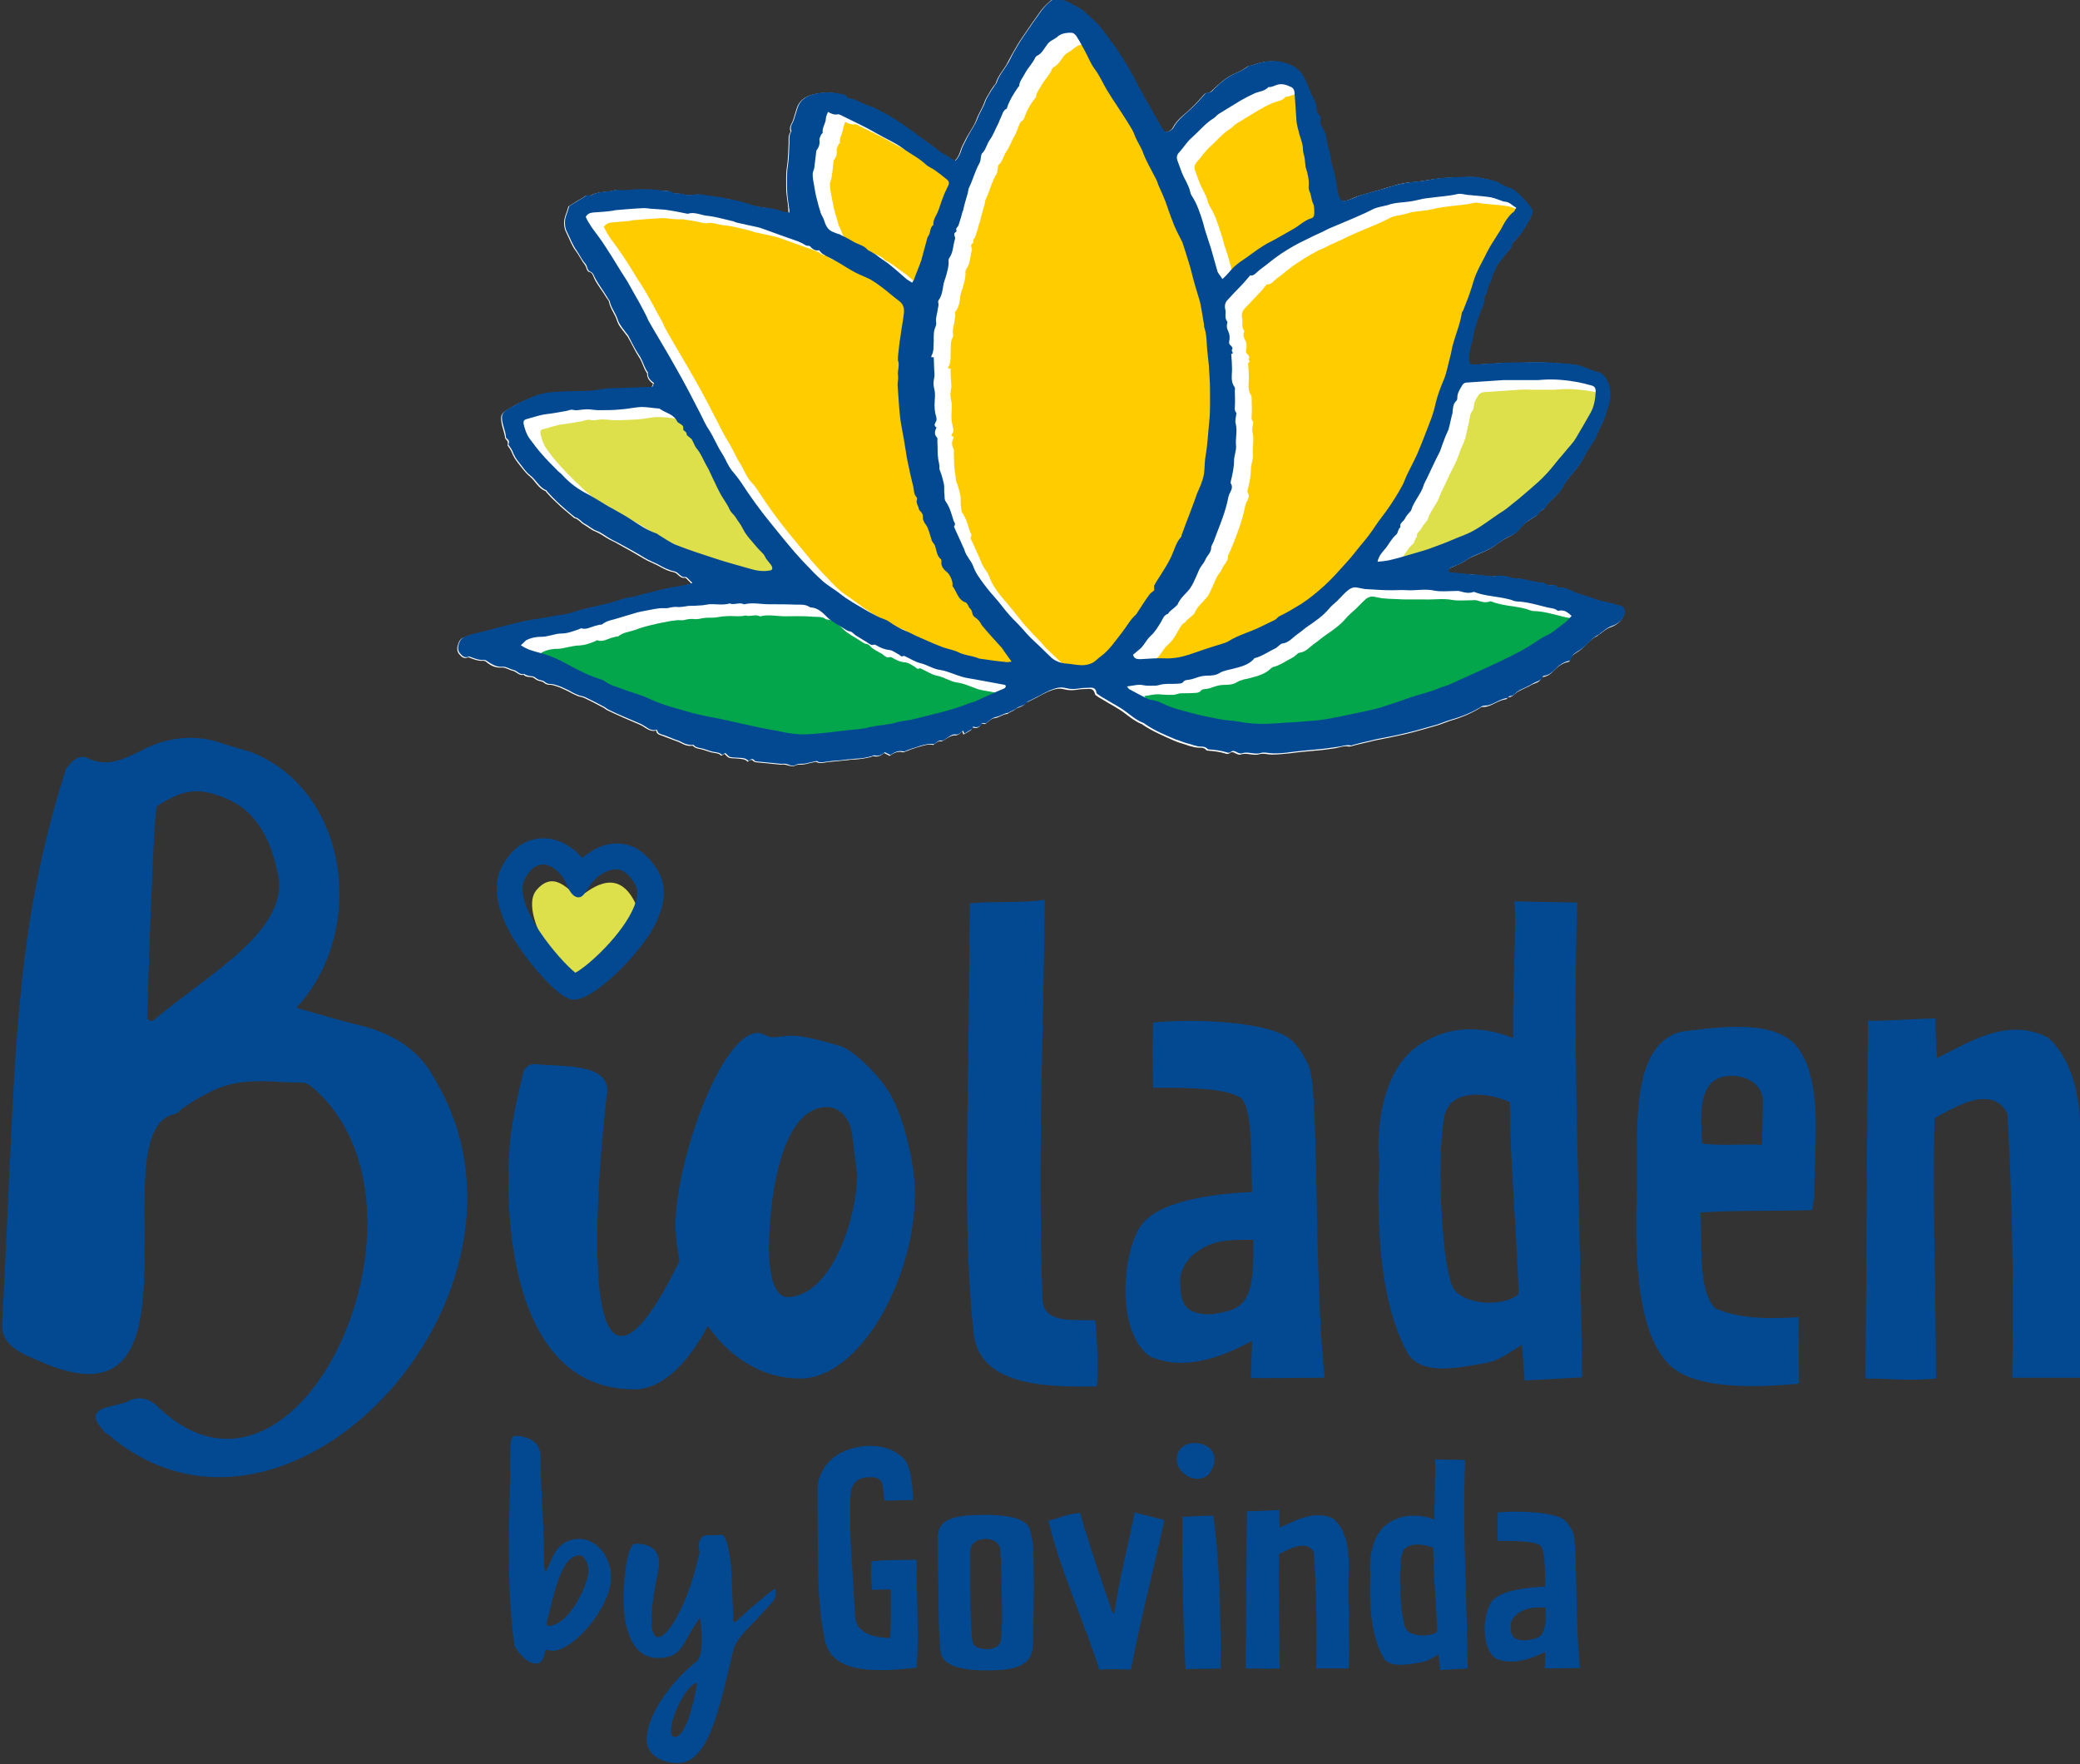 <?xml version="1.0" encoding="utf-8"?>
<!-- Generator: Adobe Illustrator 24.3.0, SVG Export Plug-In . SVG Version: 6.00 Build 0)  -->
<svg version="1.1" id="Ebene_1" xmlns="http://www.w3.org/2000/svg" xmlns:xlink="http://www.w3.org/1999/xlink" x="0px" y="0px"
	 viewBox="0 0 518.8 440" style="enable-background:new 0 0 518.8 440;" xml:space="preserve">
<rect x="0" y="0" width="518.8" height="440" fill="#333333" stroke="none"/>
<style type="text/css">
	.st0{fill:#FFFFFF;}
	.st1{fill:#FFCC00;}
	.st2{fill:#04A64B;}
	.st3{fill:#DDDF4B;}
	.st4{fill:#034991;}
</style>
<g>
	<path class="st0" d="M404.4,151.3c-1.1-0.3-2.1-0.7-3.2-0.9c-1.7-0.4-3.4-0.8-5.1-1.5c-0.4-0.1-0.7-0.2-1.1-0.3
		c-0.6-0.2-1.2-0.4-1.8-0.6c-1.1-0.4-2.1-1-3.2-1.3c-0.8-0.2-1.7,0.1-2.3-0.7c-0.1-0.1-0.4,0-0.6,0c-0.7,0.1-1.4,0.1-1.9-0.4
		c-0.1-0.1-0.3-0.2-0.5-0.2c-2.4-0.1-4.7-1.1-7.1-1.1l-0.3,0c-1.6-0.5-3.2-0.9-4.9-0.5c-0.2,0-0.3,0-0.5,0c-1.3-0.1-2.5-0.3-3.8-0.4
		c-0.9-0.1-1.9-0.2-2.8-0.2c-1.3-0.1-2.6-0.2-3.9-0.4c-0.1,0-0.3-0.2-0.4-0.3c0.2-0.6,0.6-0.8,1.1-1c1.2-0.6,2.5-1,3.6-1.8
		c1.1-0.8,2.4-1.2,3.5-1.7c1.4-0.6,2.7-1.2,3.9-2.1c0.9-0.7,1.8-1.3,2.8-1.8c1-0.5,2.1-1,2.9-2c1-1.4,2.4-2.3,3.8-3.1
		c0.3-0.2,0.7-0.4,0.9-0.7c0.3-0.5,0.7-0.9,1.3-1.2c0.3-0.1,0.5-0.5,0.7-0.8c0.2-0.2,0.3-0.4,0.4-0.6c1-1,2-1.9,2.9-2.9
		c0.6-0.8,1.1-1.7,1.6-2.5c0.4-0.6,0.9-1.1,1.3-1.7c0.7-0.9,1.5-1.7,2.1-2.6c0.7-1,1.3-2.2,1.9-3.3c0.9-1.5,2-2.9,2.6-4.5
		c0.7-1.7,1.7-3.2,2.1-5c0.2-1,0.8-2,0.9-3c0.2-1.6,0.2-3.3-0.5-4.9c-0.5-1.1-1.1-2.1-2.4-2.4c-0.8-0.2-1.5-0.5-2.3-0.8
		c-1-0.3-2-0.8-3-1c-1.7-0.3-3.4-0.4-5.2-0.5c-1.5-0.1-3-0.2-4.5-0.2c-1.7,0-3.3,0.1-5,0.1c-1.4,0-2.9,0-4.3,0.1
		c-2.2,0.1-4.3,0.3-6.5,0.4c-1.2,0-1.3-0.1-1.4-1.3c0-0.7,0-1.4,0.2-2.1c0.2-1.1,0.5-2.1,0.8-3.2c0.2-0.7,0.2-1.4,0.4-2.1
		c0.5-1.6,1-3.2,1.6-4.8c0.4-1,1-1.9,0.9-3.1c0-0.3,0.2-0.6,0.3-0.8c0.7-1,0.4-2.4,1.3-3.3c0.1-0.1,0-0.3,0.1-0.5
		c0.1-0.4,0.2-0.7,0.3-1.1c0.1-0.3,0.4-0.6,0.5-1c0.6-1.8,2-3.2,3.1-4.6c0.5-0.7,1.2-1.1,1.3-2.1c0-0.3,0.4-0.6,0.7-0.9
		c0.6-0.7,1.2-1.3,1.7-2c0.8-1.2,1.5-2.5,2.2-3.7c0.4-0.8,0.7-1.7,0.2-2.4c-0.8-1.2-1.8-2.3-2.9-3.3c-0.9-0.9-1.9-1.6-3.2-2
		c-0.9-0.2-1.7-1-2.6-1.3c-1.5-0.5-3-0.9-4.6-1.1c-1.1-0.2-2.2-0.1-3.3-0.1c-2,0.1-4,0.1-6,0.3c-2.1,0.2-4.3,0.7-6.4,0.9
		c-1.8,0.1-3.6,0.4-5.4,1c-1.5,0.4-2.9,0.9-4.4,1.3c-1.3,0.4-2.6,0.7-3.9,1.1c-1,0.3-1.9,0.8-2.8,1.1c-1.8,0.6-2.2,0.4-2.7-1.5
		c-0.5-2.1-0.7-4.3-1.3-6.3c-0.4-1.3-0.5-2.8-0.9-4.1c-0.4-1.4-0.7-2.8-0.9-4.2c0-0.4-0.2-0.7-0.4-1.1c-0.3-0.6-0.7-1-0.9-1.6
		c-0.2-0.6,0.1-1.3-0.1-1.9c-0.2-0.5-0.9-0.8-0.9-1.6c0-0.9-0.2-1.8-0.6-2.6c-0.8-1.5-1.3-3.1-2-4.7v0l0,0c-0.2-0.5-0.5-1-0.8-1.4
		c-1.2-1.9-2.9-2.7-4.7-3.2c-2.5-0.7-5.1-0.4-7.5,0.5c-0.5,0.2-1.2,0.2-1.6,0.5c-1,0.8-2.2,1.3-3.3,1.8c-2,0.9-3.6,2.4-5.2,3.9
		c-0.4,0.4-0.8,0.9-1.5,0.8c-0.2,0-0.5,0.2-0.7,0.4c-1,1.1-2,2.3-3.1,3.3c-1.6,1.6-3.6,2.8-4.7,5c-0.1,0.3-0.5,0.5-0.7,0.7
		c-0.7,0.5-1.4,0.5-1.9-0.2c-0.5-0.6-0.8-1.3-1.2-2c-1.1-1.9-2.2-3.8-3.3-5.8c-0.7-1.1-1.3-2.3-1.9-3.5c-0.4-0.8-0.8-1.5-1.2-2.3
		c-0.3-0.5-0.5-1-0.8-1.4c-0.9-1.5-1.8-3-2.7-4.4c-0.8-1.2-1.7-2.4-2.6-3.6c-1-1.3-2-2.8-3.2-3.9c-1.5-1.4-2.8-3-4.7-3.8
		c-0.6-0.3-1.2-0.7-1.8-1c-0.8-0.4-1.6-0.7-2.5-0.9c-0.8-0.2-1.6,0-2.2,0.6c-0.8,0.7-1.6,1.5-2.2,2.3c-1.6,2.2-3.1,4.4-4.6,6.6
		c-0.9,1.3-1.7,2.7-2.5,4.1c-0.5,0.9-1,1.9-1.5,2.8c-0.9,1.5-2.1,2.8-2.6,4.5c-0.1,0.3-0.4,0.5-0.5,0.7c-0.4,0.6-0.8,1.1-1.1,1.7
		c-0.5,0.8-1,1.6-1.3,2.5c-0.5,1.4-1.4,2.7-1.9,4.1c-0.6,1.7-1.7,3.1-2.5,4.6c-0.6,1.2-1.3,2.3-1.6,3.5c-0.3,1-0.8,1.7-1.4,2.4
		c-0.5-0.3-1-0.5-1.4-0.8c-0.9-0.5-1.9-1-2.7-1.7c-1.6-1.5-3.5-2.6-5.3-3.9c-1.8-1.3-3.5-2.6-5.4-3.8c-1.5-1-3.2-1.8-4.8-2.7
		c-1-0.5-2.1-0.8-3.2-1.3c-1.2-0.5-2.4-1.3-3.8-1.4c-0.2,0-0.4-0.1-0.4-0.2c-0.4-0.8-1.1-0.7-1.7-0.9c-2.2-0.5-4.5-0.5-6.7,0.1
		c-1.9,0.5-3.4,1.5-4,3.5c-0.3,1-0.6,2-0.9,2.9c-0.3,0.9-1.1,1.7-0.6,2.8l-0.1,0.2c-0.5,0.8-0.4,1.7-0.4,2.6c-0.1,2-0.1,3.9-0.4,5.9
		c-0.3,1.8-0.2,3.6-0.2,5.5c0,1.6,0.4,3.3,0.5,5c0,0.3,0,0.6,0.1,1.1c-0.7-0.1-1.3,0-1.8-0.3c-1.1-0.5-2.2-0.6-3.3-0.8
		c-1.5-0.3-3.1-0.4-4.6-0.9c-1.6-0.6-3.2-0.9-4.9-1.3c-0.4-0.1-0.7-0.2-1.1-0.2c-0.5-0.1-1-0.2-1.5-0.3c-0.3-0.1-0.7,0-1-0.1
		c-1.5-0.2-3.1-0.4-4.6-0.7c-0.1,0-0.2,0.1-0.4,0.1c-0.9,0-1.9,0.3-2.8,0c-0.8-0.3-1.6-0.3-2.5-0.3c-0.2,0-0.4,0-0.5-0.1
		c-0.9-0.8-2-0.5-3-0.6c-1.6-0.3-3.2-0.2-4.8-0.3c-2.1,0-4.2,0.6-6.3,0.1c-2.1,0.7-4.5,0.2-6.5,1.5l-0.2,0c-0.6-0.4-1,0.1-1.5,0.4
		c-1.1,0.6-2.2,1.3-3.3,2c-0.2,0.1-0.4,0.2-0.4,0.4c-0.2,1-0.7,1.9-0.9,2.9c-0.2,1-0.1,2.4,0.4,3.3c0.8,1.6,1.4,3.4,2.5,4.8
		c0.6,0.8,1.1,1.8,1.7,2.7c0.3,0.4,0.6,0.7,0.8,1.3c0.1,0.4,0.4,1.1,0.7,1.1c0.9,0.2,1,0.9,1.3,1.6c0.8,1.7,2.1,3.2,3.1,4.9
		c0.2,0.3,0.5,0.6,0.6,1c0.3,1.7,1.5,3,2,4.7c0.4,1.3,1.4,2.3,2.2,3.4c0.1,0.2,0.3,0.3,0.4,0.5c1,1.7,1.8,3.5,2.9,5.2
		c0.9,1.3,1.1,2.8,2,4l0,0.1c0,1.1,0.6,1.9,1.5,2.5c-0.2,0.4-0.3,0.8-0.4,1c-3.1,0.1-6.1,0.2-9.1,0.3c-1.7,0.1-3.4,0.3-5.1,0.5
		c-2.3,0.4-4.7,0.2-7.1,0.3c-2.1,0.1-4.2,0.1-6.2,0.6c-1.9,0.5-3.8,1.4-5.6,2.2c-1.1,0.5-2,1.1-3,1.7c-0.7,0.4-1.4,1-1.4,1.8
		c-0.1,1.8,0.8,3.4,1,5.2l0.2,0.3c0.6,0.5,0.5,1.1,0.4,1.5c0.4,0.6,0.8,1.1,1,1.6c0.4,1.1,1,2,1.7,2.9c0.9,1.1,1.7,2.3,2.8,3.2
		c1.4,1.1,2.1,3,4,3.7l0.2,0.3c0.4,0.4,0.8,0.9,1.2,1.3c0.8,0.8,1.6,1.5,2.4,2.3c1.1,0.9,2.2,1.9,3.3,2.8c0.2,0.1,0.4,0.1,0.6,0.2
		c0.3,0.2,0.5,0.4,0.8,0.6c0.3,0.3,0.6,0.6,1,0.8c1,0.6,1.9,1.4,3,1.8c1.2,0.5,2.2,1.3,3.3,1.9c0.7,0.4,1.5,0.7,2.3,1.2
		c2.2,1.2,4.3,2.4,6.5,3.7c1,0.6,2.1,1,3.1,1.5c1.3,0.7,2.6,1.5,4.2,1.8c0.3,0.1,0.6,0.2,0.8,0.4c0.6,0.5,1.1,1.2,2.1,1l0.3,0.2
		c0.4,0.4,0.8,0.8,1.3,1.3c-1,0.2-1.9,0.5-2.8,0.7c-1,0.2-2,0.3-3,0.5c-1,0.2-2,0.4-3,0.7c-1.2,0.3-2.4,0.6-3.6,0.9
		c-0.9,0.2-1.8,0.6-2.7,0.7c-1.5,0.1-2.9,0.7-4.3,1.1c-0.4,0.1-0.9,0.3-1.3,0.4c-2.1,0.5-4.3,0.9-6.4,1.5c-1.8,0.4-3.5,1.3-5.4,1.4
		c-1.2,0.1-2.3,0.4-3.5,0.6c-2.3,0.4-4.6,0.7-6.8,1.2c-3,0.7-6,1.6-9,2.3c-1.1,0.3-2.2,0.5-3.3,0.8c-0.4,0.1-0.9,0.4-1.3,0.5
		c-1,0.1-1.5,0.8-1.8,1.7c-0.3,0.8-0.4,1.8,0.2,2.5c0.5,0.6,1.1,1.3,2.1,0.9c0.2-0.1,0.5,0,0.7,0.1c1,0.4,2.1,0.8,3.2,0.7
		c0.3,0,0.6,0.1,0.8,0.3c1.1,0.9,2.2,1.5,3.8,1.4c1-0.1,1.8,0.6,2.8,0.8c0.9,0.2,1.6,1.3,2.7,1c0.6,0.6,1.3,0.5,2.1,0.6
		c0.5,0.1,0.9,0.6,1.4,0.8c0.5,0.2,1.2,0.2,1.6,0.6c0.5,0.4,0.9,0.5,1.5,0.5c0.4,0,0.8,0.1,1.1,0.2c0.6,0.2,1.3,0.4,1.9,0.7
		c0.5,0.2,1,0.5,1.5,0.7c0.7,0.4,1.5,0.8,2.2,1.1c0.6,0.3,1.3,0.3,1.9,0.6c1.5,0.7,3,1.5,4.5,2.3c0.5,0.2,0.8,0.6,1.3,0.8
		c1.2,0.6,2.4,1.1,3.7,1.7c1.4,0.6,2.8,1.2,4.2,1.8c0.5,0.2,1,0.5,1.4,0.8c0.8,0.5,1.7,1,2.8,0.7c0,0.8,0.6,1,1.2,1.2
		c0.8,0.3,1.6,0.6,2.4,0.9c0.9,0.4,1.8,0.6,2.7,1.1c0.8,0.4,1.5,0.7,2.4,0.6c0.1,0,0.3,0,0.4,0c0.7,0.8,1.7,0.7,2.6,1
		c1,0.3,1.9,0.7,2.9,0.8c0.7,0.1,1.2,0.2,1.6,0.7c0.4-0.2,0.6-0.4,0.8-0.5c0.4,0.4,0.8,0.9,1.2,1c0.7,0.2,1.5,0.1,2.2,0.2
		c0.9,0.1,1.8,0.1,2.4,0.8c0.5-0.4,0.9-0.8,1.5-0.1c0.1,0.1,0.3,0.1,0.5,0.2c2,0.2,4.1,0.4,6.1,0.6c0.5,0,1-0.1,1.6,0.1
		c0.6,0.2,1.5,0.4,2,0.2c0.9-0.5,1.7-0.2,2.6-0.4c0.8-0.2,1.6-0.4,2.7-0.6c0.7,0.3,1,0.4,2.2,0.2c0.5-0.1,1-0.2,1.5-0.2
		c1.3-0.1,2.7-0.3,4-0.4c0.8-0.1,1.5-0.2,2.3-0.2c1.3-0.1,2.5-0.3,3.7-0.6c0.3-0.1,0.6-0.3,0.8-0.2c1,0.3,1.8-0.2,2.5-0.8
		c0.5,0.2,0.9,0.5,1.4,0.7c1-0.7,2-1.2,3.2-0.9c0.3,0.1,0.6-0.1,0.8-0.2c0.4-0.1,0.9-0.3,1.3-0.5c0.7-0.2,1.4-0.5,2.2-0.7
		c1.1-0.3,2.2-0.7,3.4-0.4c0.5-0.4,1-1,1.9-0.9c0.5,0,1.1-0.6,1.7-0.9c0.6-0.3,1.2-0.7,2-0.6c0.2,0,0.5-0.1,0.8-0.3
		c0.3-0.2,0.5-0.4,0.8-0.7c0.2,0.4,0.2,0.6,0.3,0.8c0.7-0.4,1.3-0.7,2-1.2c0-0.1,0.1-0.3,0.2-0.6c0.8,0.3,1.5,0.2,2-0.4
		c0.1-0.2,0.2-0.4,0.4-0.5c0.2-0.1,0.5,0,0.8,0.1c0.7-0.5,1.5-1.4,2.4-1.5c1.1-0.1,1.9-0.9,2.9-1c0.3,0,0.5-0.2,0.8-0.4
		c0.4-0.2,0.9-0.4,1.3-0.7c0.8-0.7,2-0.6,2.7-1.6c0.1-0.2,0.3-0.2,0.5-0.3c0.8-0.4,1.6-0.8,2.4-1.2c0.9-0.5,1.8-1,2.7-1.4
		c1.3-0.5,2.5-1,4-0.6c1.1,0.3,2.2,0.3,3.4,0.1c0.9-0.2,1.9-0.1,2.8-0.2c0.7,0,1.1,0.2,1.4,0.9c0.1,0.2,0.1,0.5,0.2,0.6
		c0.5,0.4,1.1,0.8,1.7,1.1c1.9,1.2,4,2.2,5.8,3.6c1.3,1,2.6,2,4.1,2.6c0.1,0,0.2,0.1,0.3,0.2c2.4,1.6,5,2.7,7.7,3.9
		c0.9,0.4,1.9,0.7,2.9,1c0.5,0.2,1.1,0.4,1.7,0.5c0.3,0.1,0.6,0.2,0.9,0.2c0.9,0.2,1.9-0.2,2.6,0.7l0.2,0.1c1.6,0.1,3.2,0.3,4.8,0.8
		c0.2,0.1,0.6,0,0.7-0.1c0.6-0.5,1.1-0.3,1.6,0c0.4,0.2,0.9,0.4,1.2,0.3c1.6-0.6,3.2,0.4,4.7-0.1c1.1-0.3,2.1,0.1,3.2,0.1
		c1.4,0,2.8-0.2,4.2-0.3c2.2-0.3,4.4-0.5,6.7-0.7c1.7-0.1,3.3-0.4,4.9-0.6c1.1-0.2,2.2-0.7,3.4-0.4c0.2,0,0.4-0.1,0.6-0.1
		c0.6-0.2,1.2-0.3,1.9-0.5c0.9-0.2,1.7-0.4,2.6-0.6c0.4-0.1,0.8-0.2,1.2-0.3c2.6-0.5,5.1-1,7.7-1.6c2.6-0.6,5.2-1.4,7.7-2.1
		c1.1-0.3,2.2-0.8,3.4-1.2c2.8-0.8,5.5-1.9,7.8-3.4c0.2-0.1,0.4-0.1,0.6-0.1c0.3,0,0.6,0,0.9-0.1c1.6-0.4,3-1.6,4.7-1.8
		c0.3,0,0.5-0.6,0.7-0.5c0.6,0,1-0.4,1.4-0.7c0.4-0.3,0.7-0.6,1.1-0.8c1.1-0.6,2.2-1,3.2-1.6c0.9-0.5,2.1-0.5,2.5-1.8
		c0-0.1,0.4-0.2,0.6-0.2c1-0.2,1.8-0.8,2.4-1.5c1-1,2.1-1.9,3.6-2.2c0.2,0,0.4-0.2,0.5-0.4c0.3-1.3,1.3-1.7,2.2-2.3
		c1.6-1.1,2.7-2.9,4.6-3.8c0.1-0.1,0.2-0.2,0.4-0.3c1-0.7,1.8-1.5,3-1.9c1.2-0.4,2.2-1.2,2.9-2.3C405.3,153,405.2,151.6,404.4,151.3
		"/>
	<path class="st1" d="M237.9,109c-0.2-0.1-0.4-0.2-0.6-0.3c0.1-0.2,0.1-0.5,0.3-0.7c0.3-0.4,0.2-0.8,0.1-1.3
		c-0.2-0.9-0.4-1.9-0.4-2.9c0-1.3,0.3-2.7-0.1-4.1c-0.2-0.8-0.2-1.8,0-2.6c0.2-0.8,0-1.6,0-2.4c-0.1-0.9-0.1-1.9-0.1-2.8
		c-0.2,0-0.4,0-0.6,0c0-0.1-0.1-0.2,0-0.3c0.7-1.1,0.6-2.4,0.6-3.7c0.1-1.2-0.1-2.4,0.4-3.5c0.2-0.3,0.3-0.8,0.2-1.1
		c-0.2-1.2,0.3-2.3,0.4-3.4c0-0.6,0.3-1.1,0.1-1.7c0-0.1,0-0.4,0.1-0.5c0.9-1.1,1.1-2.4,1.2-3.8c0.1-0.8,0.5-1.6,0.7-2.4
		c0.3-1.2,0.7-2.3,0.6-3.6c0-0.3,0.1-0.6,0.2-0.8c1.1-1.4,0.9-3.1,1.4-4.7c0.1-0.2,0-0.5-0.1-0.7c-0.1-0.4-0.2-0.8,0.3-1l0.2-0.3
		c-0.3-0.7,0.4-1,0.5-1.5c0.2-0.6,0.4-1.3,0.6-1.9c0.1-0.5,0.3-1,0.4-1.5l0.1-0.1c0.3-1.5,0.8-3,1.2-4.5c0.1-0.4,0.1-0.9,0.3-1.3
		c1-2,1.4-4.2,2.6-6.1c0.3-0.5,0.3-1.2,0.4-1.8c0-0.2,0-0.5,0.2-0.6c1-0.9,1.2-2.3,1.9-3.3c0.9-1.3,1.3-2.7,2.1-4
		c0.3-0.5,0.5-1.1,0.7-1.6c0.4-0.8,0.4-1.7,1.3-2.2c0.1-0.1,0.2-0.3,0.3-0.4c0.6-1.8,1.5-3.5,2.7-5c0.1-0.1,0.2-0.3,0.3-0.4
		c0.1-1.2,0.9-2,1.4-3c0.8-1.4,2-2.5,2.6-4c0.1-0.2,0.2-0.3,0.3-0.4c1.3-0.6,1.9-1.9,2.7-2.9c0.7-0.8,1.7-1.1,2.4-1.8
		c0.5-0.4,1-0.7,1.5-0.9c0.8-0.2,1.6-0.3,2.4-0.2c0.4,0,0.8,0.6,1.1,1c0.7,1.2,1.4,2.4,2.1,3.7c0.8,1.5,1.4,3.1,2.4,4.4
		c1.2,1.5,2,3.3,2.9,5c1.8,3.1,3.9,5.9,5.7,8.9c0.5,0.8,1,1.6,1.3,2.5c0.5,1.4,1.5,2.6,2,4.1c0.9,2.3,2.1,4.4,3.2,6.6
		c0.3,0.6,0.5,1.1,0.7,1.7c0.8,1.9,1.7,3.7,2.3,5.6c0.5,1.6,1.1,3.1,1.7,4.6c0.6,1.4,1.3,2.7,2,4.1c0.1,0.2,0.1,0.4,0.2,0.6
		c0.4,1.4,0.9,2.7,1.3,4.1c0.4,1.2,0.7,2.4,1,3.6c0.6,2,1.2,3.9,1.7,5.9c0.2,0.5,0.3,1,0.4,1.6c0.3,1.6,0.5,3.1,0.8,4.7
		c0,0.3,0.1,0.5,0.1,0.8c0.7,2.1,0.6,4.4,0.8,6.5c0.1,0.9,0.2,1.9,0.3,2.8c0.1,2,0.3,4,0.3,6c0,2.8,0.1,5.6-0.2,8.3
		c-0.3,2.8-0.4,5.6-0.9,8.4c-0.2,1.2-0.1,2.4-0.3,3.5c-0.2,1.7-0.7,3.3-1.4,4.9c-0.4,0.9-0.7,1.7-1,2.6c-0.8,2-1.5,4-2.3,6.1
		c-0.3,0.9-0.7,1.8-1,2.7c0,0.1,0,0.3-0.1,0.4c-1.3,1.4-1.7,3.3-2.5,5c-0.8,1.7-1.9,3.2-2.8,4.8c-0.5,0.8-1,1.5-1.4,2.3
		c-0.2,0.3,0,0.8,0,1.2c-0.4,0.3-0.9,0.7-1.3,1.2c-1,1.5-2,3-3,4.5l-0.2,0.3c-1.5,1.3-2.4,3.1-3.6,4.6c-1.6,2-3.1,4.2-5.2,5.8
		c-0.7,0.6-1.4,1.3-2.2,1.7c-0.8,0.4-1.7,0.6-2.6,0.6c-1.3,0-2.5-0.2-3.8-0.4c-1.6-0.1-3-0.6-4.2-1.8c-1.6-1.6-3.2-3-4.8-4.6
		c-0.8-0.7-1.4-1.6-2.1-2.3c-0.8-0.8-1.6-1.6-2.3-2.4c-1.4-1.4-2.5-2.9-3.7-4.4c-1.1-1.4-2.3-2.8-3.5-4.2c-1.1-1.4-2.2-2.9-2.8-4.7
		c-0.3-0.8-0.8-1.5-1.3-2.2c-0.2-0.4-0.5-0.9-0.7-1.3c-0.1-0.2-0.1-0.4-0.2-0.6c-0.8-1.8-1.6-3.5-2.4-5.3c-0.1-0.1-0.2-0.4-0.1-0.5
		c0.5-0.6-0.1-1.1-0.2-1.5c-0.5-1.6-0.9-3.2-1.9-4.6c-0.2-0.3-0.2-0.9-0.3-1.4c-0.1-0.8-0.1-1.6-0.1-2.4c0-0.7-0.7-3.2-1-3.8
		c-0.1-0.2-0.2-0.5-0.2-0.7c0-0.8-0.2-1.6-0.3-2.4c-0.2-1.4-0.1-2.8-0.2-4.3c0-0.3,0.1-0.8-0.1-1C237.2,110.7,237.5,109.9,237.9,109
		"/>
	<path class="st1" d="M380.3,54.3c-0.3,0.3-0.1,0.1-0.3,0.3c-1.5,1.2-1.7,1.9-2.6,3.6c-0.6,1-1,1.7-1.6,2.7c-0.5,0.8-1.6,1.7-2,2.5
		c-1,1.8-2.1,3.6-3,5.5c-0.6,1.3-1.3,4.1-1.8,5.5c-0.6,1.6-0.1,2.1-0.7,3.6c-0.1,0.3-1,1.7-1,2c-0.4,2.7-1.2,5-1.9,7.6
		c-0.3,1,0.9,2.6,0.6,3.6c-0.5,1.8-1.6,2-2.3,3.8c-0.8,2-3.3,4.3-2.5,7.3c-1.2,0.7-0.5,3.4-1,4.7c-1.1,2.9-2.7,4.7-3.8,7.5
		c-0.7,1.7-1.2,3.7-2.1,5.4c-0.5,1-0.3,1.6-0.9,2.6c-1,1.8-2.8,4.1-4,5.8c-1,1.5-1.1,3.6-2.1,5.1c-1.1,1.7-2.4,3.3-3.7,4.9
		c-1.1,1.3-2.2,2.7-3.3,4c-1.9,2.1-3.8,4.3-5.9,6.2c-1.7,1.6-3.5,3.2-5.6,4.4c-1.8,1.1-3.6,2.2-5.5,3.1c-0.4,0.2-0.7,0.7-1.1,0.9
		c-1.2,0.6-2.5,1.2-3.7,1.8c-2.6,1.3-5.5,2.1-8,3.6c-0.6,0.4-1.3,0.5-1.9,0.7c-2.6,0.9-5.2,1.8-7.9,2.6c-1.9,0.6-3.9,1-6,0.9
		c-2-0.1-4,0.1-6,0.2c-0.8,0-1.6,0.1-1.9-1.1c0.6-0.5,1.2-1,1.8-1.5c0.3-0.3,0.6-0.6,0.8-0.9c0.6-0.8,1.1-1.7,1.8-2.3
		c1.2-1,1.9-2.2,2.6-3.5c0.5-0.7,0.8-1.7,1.7-2.1c0.2-0.1,0.2-0.3,0.4-0.5c0.5-0.5,1.1-0.9,1.6-1.4c0.1-0.1,0.3-0.2,0.4-0.4
		c0.6-1.6,2-2.7,3.1-4c0.5-0.6,0.8-1.3,1.1-2c0.5-1,0.9-2.1,1.4-3.1c0.4-0.7,1-1.3,1.3-2c0.4-1.1,1.5-1.8,1.5-3.1
		c0-0.5,0.4-1,0.6-1.5c1.3-3.2,2.6-6.4,3.4-9.8c0.2-0.9,0.3-1.8,0.8-2.6c0.3-0.5,0.6-1.3,0.1-2.1c-0.1-0.2-0.1-0.4,0-0.6
		c0.4-1.7,0.8-3.3,0.8-5.1c0-1.3,0.6-2.5,0.5-3.7c-0.2-1.9,0.4-3.7-0.1-5.6c-0.2-0.8,0.1-1.6,0.2-2.6c-0.4-0.3-0.5-0.8-0.4-1.5
		c0.1-1.3,0-2.6,0-4c0-0.3,0-0.8-0.1-1c-1-1.4-0.6-2.9-0.6-4.4c0-1.2-0.1-2.5-0.2-3.8c0,0,0.2-0.1,0.4-0.2c0-0.4-0.5-0.7-0.1-1.1
		c0.1-0.1-0.2-0.6-0.4-0.8c-0.4-0.3-0.5-0.6-0.4-1.1c0.2-0.9,0.2-1.8-0.3-2.6c-0.3-0.6-0.5-1.2-0.2-1.9c0-0.1,0.1-0.3,0-0.4
		c-0.8-0.9-0.2-2.1-0.5-3.1c-0.2-0.9,0-1.6,0.6-2.3c1.2-1.3,2.4-2.5,3.5-3.7c0.7-0.7,1.3-1.5,2.1-2.4c1,0.2,1.6-0.8,2.4-1.4
		c1.8-1.3,3.4-2.8,5.3-4c2-1.3,4-2.6,6.2-3.5c1.4-0.7,2.8-1.4,4.2-2c0.8-0.3,1.5-0.7,2.3-1.1c2.2-1,4.5-1.9,6.8-2.9
		c1-0.4,2-0.9,3-1.4c1.5-0.9,3.3-0.9,4.9-1.4c1.4-0.5,2.9-0.5,4.3-0.7c1-0.1,2-0.4,3.1-0.6c0.9-0.2,1.8-0.3,2.6-0.4
		c2.2-0.3,4.4-0.4,6.5-0.9c0.8-0.2,1.6,0.1,2.5,0.2c1.9,0.2,3.9,0.3,5.8,0.6c0.9,0.1,1.8,0.6,2.8,0.9c0.2,0.1,0.5,0.2,0.7,0.2
		C380.9,52.8,379.3,53.7,380.3,54.3"/>
	<path class="st1" d="M245.4,152.8c0.3,0.4,0.5,0.8,0.8,1.2c0.3,0.4,0.7,0.7,0.8,1.3c0,0.4,0.3,0.8,0.6,1.1c0.9,0.7,1.3,1.1,1.7,1.9
		c0.1,0.2,0.2,0.3,0.3,0.4c1.6,1.8,3.2,3.5,4.7,5.3l0.1,0.1c0.8,1,1.5,2.1,2.4,3.4c-0.7,0-1.1,0.1-1.5,0.1c-2.1-0.3-4.1-0.5-6.2-0.8
		c-0.3,0-0.7-0.2-1-0.3c-1.6-0.6-3.2-0.7-4.7-1.4c-1.3-0.7-2.9-0.9-4.3-1.4c-2.1-0.8-4.2-1.8-6.3-2.7c-0.8-0.3-1.5-0.7-2.3-1.1
		c-1.5-0.6-3-1.4-4.3-2.4c-0.8-0.6-1.9-0.8-2.9-1.3c-0.9-0.4-1.7-0.9-2.6-1.4c-2.4-1.3-4.7-2.7-6.9-4.4c-1.3-1-2.6-1.8-3.9-2.8
		c-1.1-0.9-2.2-2-3.2-3.1c-1.4-1.4-2.7-2.8-4-4.3c-1.9-2.3-3.8-4.6-5.7-6.9c-2.8-3.4-5.4-7-7.8-10.7c-0.5-0.8-1.1-1.6-1.7-2.2
		c-1.3-1.4-1.9-3.2-2.9-4.8c-1.2-1.9-2-4-3.2-5.8c-0.8-1.3-1.5-2.7-2.2-4.1c-2-3.9-4-7.8-6.2-11.6c-2.2-3.9-4.6-7.8-6.8-11.7
		c-0.4-0.7-0.7-1.4-1-2.1c-0.8-1.4-1.6-2.8-2.3-4.2c-0.6-1.1-1.2-2.2-1.8-3.2c-0.7-1.2-1.5-2.4-2.2-3.5c-1.1-1.8-2.2-3.6-3.4-5.4
		c-1-1.5-2.1-3-3.2-4.5c-0.3-0.4-0.6-0.9-0.9-1.4c-0.3-0.5-0.5-1-0.8-1.5c0.4-0.6,1-1,1.8-1.1c1.5-0.1,3-0.3,4.6-0.4
		c0.4,0,0.8-0.2,1.2-0.2c2.3-0.2,4.6-0.4,6.9-0.5c0.8,0,1.6,0.1,2.4,0.2c1,0.1,1.9,0.1,2.9,0.1c0.8,0.1,1.7,0.3,2.5,0.4
		c1,0.2,2,0.4,3,0.6l0.2,0c1.6-0.4,3.1,0.4,4.6,0.5c2.1,0.2,4.2,0.8,6.3,1.3c0.4,0.1,0.8,0.3,1.2,0.4c1.7,0.4,3.4,0.7,5,1.1
		c0.9,0.2,1.9,0.6,2.8,0.9c1.1,0.4,2.2,0.8,3.3,1.2c1.2,0.4,2.5,0.9,3.7,1.3c0.4,0.1,0.8,0.4,1.1,0.5c0.6,0.3,1.1,0.9,2,0.8
		c0.2,0,0.4,0.2,0.5,0.3c0.6,0.7,1.4,1,2.1,0.8c0.4,0.4,0.6,0.8,1,1c1.2,0.7,3,0.9,4.2,1.6c1.5,0.8,2.6,0.9,4.1,1.7
		c1.2,0.6,2.2,2.5,3.4,3.1c1,0.5,1.9,1.2,2.8,1.9c1.5,1.1,2.9,2.4,4.4,3.5c1.2,0.9,1.3,2.1,1.1,3.4c-0.3,1.8-0.6,3.6-0.8,5.4
		c-0.2,1.6-0.4,3.2-0.6,4.8c0,0.4-0.1,0.9,0,1.3c0.3,0.9,0.1,1.7,0,2.5c-0.1,0.4,0,0.8,0,1.3c0.1,0.8-0.2,1.6-0.1,2.5
		c0.3,2.6,0.4,5.2,0.7,7.7c0.2,1.8,0.6,3.5,0.9,5.3c0.3,1.6,0.5,3.3,0.8,4.9c0.1,0.5,0.2,1,0.3,1.5c0.4,1.9,0.8,3.8,1.3,5.7
		c0.2,0.9,0.1,1.9,0.8,2.6c0.1,0.1,0.2,0.4,0.1,0.6c-0.4,0.9,0.3,1.6,0.5,2.4l0.1,0.2c0.8,1,0.9,1.1,0.9,2.1c0,0.4,0.2,0.8,0.4,1.1
		c0.2,0.5,0.6,0.8,0.8,1.3c0.4,1,0.7,2.1,1,3.1c0.1,0.5,0.6,0.7,0.8,1.3c0.4,1.2,0.4,2.6,1.5,3.4c0.1,0.1,0.1,0.3,0.1,0.5
		c-0.1,1.2,0.4,2,1.3,2.6c0.8,0.6,1.5,2.2,1.5,3.2c0,0.1,0,0.3,0,0.4C243.1,150.1,243.3,152.2,245.4,152.8"/>
	<path class="st2" d="M134.3,163.4c0.4-0.3,0.6-0.5,0.9-0.7c1.3-0.7,2.7-0.9,4.2-0.9c0.4,0,0.9-0.1,1.3-0.2c1.1-0.2,2.2-0.5,3.3-0.6
		c1.6,0,3.1-0.5,4.5-1.1c0.2-0.1,0.4-0.3,0.5-0.2c1.3,0.4,2.3-0.2,3.4-0.6c0.4-0.1,0.8-0.2,1.2-0.3c0.2-0.1,0.5,0,0.6-0.1
		c1.2-1,2.8-1.1,4.2-1.6c1.3-0.5,2.7-0.9,4-1.2c1.1-0.3,2.2-0.5,3.2-0.7c1-0.2,2-0.4,3-0.5c0.7-0.1,1.5,0.1,2.2-0.1
		c0.8-0.2,1.6-0.3,2.5-0.2c0.8,0.1,1.6-0.2,2.5-0.3c0.9-0.1,1.8,0,2.7-0.1c0.8-0.1,1.6-0.3,2.4-0.3c1.7-0.2,3.4,0.2,5.1-0.2
		c1.1,0.4,2.4-0.4,3.5,0.2l0.2,0c2-0.5,4.1,0,6.1,0c2.3,0,4.6-0.1,6.8,0.1c1.1,0.1,2.2-0.1,3.2,0.5c0.1,0.1,0.3,0.2,0.5,0.2
		c1.7,0.1,2.9,1.3,4,2.4c1.2,1.2,2.7,1.9,4.1,2.8c0.5,0.3,1,0.8,1.7,0.9c0.5,0,1,0.6,1.4,1c0.6,0.4,1.2,0.8,1.8,1.1
		c0.4,0.2,0.8,0.4,1.1,0.7c0.4,0.3,0.8,0.7,1.5,0.5c0.2-0.1,0.4,0,0.6,0.1c1,0.6,2,1.1,3.3,1.2c0.9,0.1,1.7,0.7,2.5,1.2
		c0.3,0.2,0.5,0.6,1,0.3c0.1-0.1,0.3,0,0.5,0.1c1.3,0.6,2.5,1.4,3.8,1.7c1.8,0.3,3.2,1.4,5,1.7c1.8,0.2,3.6,1.1,5.4,1.7
		c1,0.3,2,0.4,3,0.6c2.5,0.5,5.1,0.9,7.6,1.4c0.1,0,0.2,0.1,0.3,0.2c0,0.7-0.5,0.7-0.9,0.9c-2.2,1-4.3,2-6.5,2.9
		c-0.6,0.3-1.2,0.4-1.8,0.6c-4.4,1.8-9,2.7-13.6,3.9c-1.1,0.3-2.3,0.4-3.4,0.6c-0.2,0-0.3,0-0.5,0.1c-2.4,0.8-5,0.8-7.5,1.4
		c-1.7,0.4-3.5,0.5-5.3,0.7c-3.2,0.4-6.3,0.8-9.5,1c-2.6,0.2-5.3-0.2-7.9-0.8c-1.4-0.3-2.8-0.5-4.3-0.8c-3.3-0.7-6.6-1.5-10-2.2
		c-1.9-0.4-3.9-0.8-5.8-1.2c-1.5-0.3-2.9-0.8-4.4-1.2c-2.5-0.7-5-1.5-7.5-2.6c-2-0.9-4.2-1.5-6.3-2.3c-1.7-0.6-3.5-1-5-2.2
		c-0.5-0.4-1.2-0.5-1.8-0.7c-3-1-5.8-2.6-8.6-4.1c-1.8-0.9-3.7-1.7-5.7-2.2C137.4,164.9,135.8,164.5,134.3,163.4"/>
	<path class="st2" d="M285.4,173.6c1.6-0.2,2.9-0.6,4.1-0.4c1,0.1,2,0.1,3,0.1c0.5,0,1-0.2,1.5-0.3c0.2-0.1,0.5-0.1,0.7-0.1
		c1.2,0,2.4,0,3.5-0.1c0.4,0,0.9-0.1,1.2-0.4c0.4-0.6,1-0.5,1.6-0.6c0.8-0.1,1.6-0.5,2.4-0.7c0.7-0.2,1.4-0.3,2.2-0.3
		c0.9,0,2-0.1,2.8-0.6c1.1-0.7,2.2-0.8,3.4-1.1c1.9-0.5,3.8-1,5.2-2.4c0.1-0.1,0.3-0.2,0.4-0.3c1.8-0.4,3.4-1.6,5-2.4
		c0.3-0.1,0.5-0.4,0.8-0.6c0.3-0.2,0.6-0.6,0.9-0.6c1.7-0.2,2.7-1.6,3.9-2.4c0.9-0.6,1.6-1.3,2.5-1.9c1.9-1.3,3.8-2.6,5.3-4.4
		c0.6-0.7,1.3-1.3,2-1.9c1-0.9,1.9-2,3-2.9c0.6-0.4,1.1-0.6,1.8-0.5c0.7,0.1,1.4,0.3,2.1,0.4c1.1,0.1,2.3,0.2,3.4,0.2
		c1.2,0.1,2.4,0.1,3.6,0.1c1.2,0,2.4,0,3.6,0c2.3,0.1,4.5-0.3,6.8,0.1c1.6,0.3,3.3,0.1,4.9,0.1c0.5,0,1.1-0.1,1.6,0.1
		c1,0.3,1.9,0.6,3,0.2c0.2-0.1,0.4,0,0.6,0.1c2.6,1,5.5,1,8.2,1.7c0.5,0.1,1,0.4,1.6,0.5c0.2,0.1,0.5,0.1,0.7,0.1
		c2.6,0.1,5.1,0.9,7.6,1.5c0.9,0.2,1.8,0.2,2.5,0.8c0.1,0.1,0.2,0.1,0.4,0c1.3-0.3,2.1,0.5,3.1,1.3c-0.7,0.7-1.4,1.5-2.1,2
		c-1.4,1-2.6,2.2-4.2,2.9c-1.6,0.7-2.9,1.8-4.5,2.7c-1.6,0.9-3.2,1.8-4.8,2.5c-2,1-3.9,1.8-5.9,2.8c-2.8,1.3-5.7,2.6-8.6,3.9
		c-1,0.4-2,0.6-3,1.1c-2.3,1-4.8,1.5-7.1,2.3c-2.4,0.9-4.9,1.7-7.4,2.5c-1.2,0.4-2.4,0.6-3.6,0.9c-3.2,0.7-6.5,1.5-9.8,2
		c-2.2,0.4-4.5,0.5-6.7,0.7c-2,0.2-4.1,0.2-6.1,0.4c-2.7,0.2-5.4,0.2-8-0.2c-0.8-0.1-1.6-0.3-2.4-0.4c-1.2-0.1-2.4-0.2-3.5-0.4
		c-2-0.4-4.1-0.8-6.1-1.3c-1.9-0.5-3.9-1-5.8-1.6c-1.2-0.4-2.3-1-3.5-1.5c-0.5-0.2-1.1-0.3-1.6-0.4c-0.3-0.1-0.6-0.1-0.9-0.2
		c-1.6-0.8-3.2-1.6-4.9-2.5C285.9,174.3,285.7,174,285.4,173.6"/>
	<path class="st3" d="M175.6,110.9c0.5,0.5,0.9,0.7,1.1,1.1c0.5,0.8,0.7,1.7,1.3,2.4c1.1,1.3,1.6,2.8,2.4,4.2
		c0.5,0.9,0.8,1.8,1.3,2.6c1,1.9,1.8,3.9,3,5.8c0.6,0.9,1,1.7,1.5,2.6c0.3,0.7,0.9,1.2,1.4,1.8c0.7,1,1.4,1.9,1.9,3
		c0.9,1.8,2.3,3.1,3.5,4.6c0.5,0.6,1.1,1.2,1.7,1.8c0.3,0.3,0.5,0.8,0.7,1.2c0.4,0.5,0.8,1,1.2,1.5c0.2,0.3,0.3,0.6,0.2,0.9
		c0,0.2-0.4,0.3-0.7,0.4c-1.7,0.3-3.4,0-5-0.5c-2.7-0.8-5.5-1.5-8.2-2.4c-3.4-1.1-6.8-2.2-10.1-3.5c-1.4-0.5-2.7-1.5-4-2.3
		c-0.3-0.2-0.6-0.5-1-0.6c-2.3-0.8-4.3-2.2-6.3-3.5c-1.5-1-3.1-1.8-4.6-2.7c-0.5-0.3-1-0.6-1.6-0.9c-1.5-0.9-2.9-1.8-4.4-2.6
		c-2.4-1.2-4.5-2.8-6.4-4.8c-0.4-0.5-1-0.8-1.4-1.3c-1.3-1.3-2.6-2.6-3.8-4c-1.1-1.2-2.1-2.5-3-3.8c-0.8-1.1-1.2-2.4-1.5-3.7
		c-0.1-0.7,0.1-1.1,0.8-1.2c1.6-0.4,3.2-1,4.8-1.2c1.7-0.2,3.3-0.5,5-0.8c0.5-0.1,1.1-0.4,1.6-0.3c1.1,0.3,2.2-0.1,3.2-0.1
		c1.1,0,2.2,0.2,3.3,0.2c1.9,0,3.7-0.1,5.6-0.2c1.7-0.1,3.4-0.6,5-0.6c1.5,0,3,0.2,4.6,0.4c1.4,1.1,3.6,1.2,4.4,3.2
		c0.1,0.2,0.3,0.4,0.6,0.5c0.5,0.3,1,0.6,0.9,1.4c0,0.1,0.1,0.4,0.2,0.4C175.5,110.1,175.6,110.6,175.6,110.9"/>
	<path class="st3" d="M348,142.5c0.3-1.6,1.2-2.5,1.9-3.6c0.8-1.1,1.4-2.3,2.5-3.2c0.5-0.4,0.4-1.3,1-1.8c-0.2-1,0.8-1.4,1.1-2.1
		c0.4-0.7,0.9-1.3,1.4-1.9c0.1-0.1,0.2-0.2,0.2-0.3c0.6-2.2,2.3-3.8,3-5.9c0.2-0.8,0.7-1.4,1-2.2c1-2.2,2-4.3,3.1-6.4
		c0.4-0.9,0.7-1.8,1-2.7c0.4-1,0.9-1.9,1.2-2.9c0.2-0.4,0.2-0.8,0.3-1.2c0.2-0.7,0.3-1.5,0.5-2.2c0.1-0.3,0.1-0.6,0.2-0.9
		c0.2-1,0.2-2,0.9-2.8c0.2-0.2,0.2-0.7,0.3-1.1c0.1-1.1,0.6-1.9,1.2-2.8c0.3-0.4,0.7-0.6,1.3-0.7c3-0.2,5.9-0.4,8.9-0.6
		c1-0.1,2.1,0,3.2,0c1.8,0,3.6,0,5.4,0c0.5,0,0.9-0.1,1.4-0.1c2.9-0.2,5.7,0.1,8.6,0.6c1.1,0.2,2.2,0.5,3.3,0.8c0.9,0.2-1,1-1,2
		c0,1.9-0.8,2.8-1.7,4.4c-1.2,2.1-1.9,3.8-3.1,5.9c-0.4,0.7-1.1,1.6-1.6,2.2c-0.9,1.2-0.3,2.2-1.2,3.4c-1.1,1.3-1.5,3.3-2.7,4.5
		c-1.3,1.3-2.7,2.6-4.1,3.8c-1.7,1.5-3.5,2.9-5.2,4.3c-0.7,0.6-1.5,1.1-2.3,1.6c-2.1,1.4-4.1,2.9-6.3,4.2c-1.7,1-3.6,1.7-5.5,2.4
		c-1.6,0.7-3.2,1.3-4.9,1.9c-1.4,0.5-2.7,0.9-4.1,1.3c-2.2,0.6-4.3,1.2-6.5,1.8C350,142.4,349.1,142.4,348,142.5"/>
	<path class="st1" d="M308.8,71.4c-0.5-0.7-0.5-0.5-0.7-1.1c-0.6-2-1.1-4-1.7-6c-0.3-1.1-0.7-2.1-1-3.1c-0.3-1.1-0.6-2.3-1-3.4
		c-0.7-2.2-1.4-4.4-2.7-6.4c-0.2-0.4-0.4-0.8-0.5-1.3c-0.4-1.6-1.4-3-2-4.5c-0.4-1-0.7-2-1.1-3c-0.3-0.8-0.2-1.5,0.4-2.2
		c1.1-1.1,1.9-2.5,3.1-3.6c1.8-1.6,3.3-3.5,5.4-4.8c0.5-0.3,0.8-0.8,1.3-1.1c1.8-1.1,3.6-2.2,5.4-3.3c1.2-0.7,2.5-1.4,3.7-1.9
		c1.1-0.5,2.5-0.5,3.3-1.6c0.8,0.1,1.5-0.4,2.3-0.6c1.2-0.3,2.3,0.1,3.3,0.6c0.5,0.2,0.8,0.9,0.9,1.6c0.1,2.4,0.3,4.8,0.5,7.2
		c0.1,0.7,0.3,1.5,0.5,2.2c0.4,1.6,1.1,3.1,1.1,4.7c0,0.7,0.3,1.3,0.4,2c0.1,0.6,0.1,1.2,0.2,1.8c0,0.2,0,0.4,0.1,0.6
		c0.5,1.6,1,3.2,0.8,4.9c0,0.3,0,0.7,0.2,1c0.5,0.9,0.3,2,0.9,3c0.4,0.8,0.3,1.8,0.3,2.8c0,0.3-0.3,0.8-0.6,0.9
		c-1.7,0.6-3.1,0.7-4.7,1.6c-2,1.1-3.9,2.3-5.9,3.4c-2,1-4.1,2.8-5.9,4.1c-1,0.7-1.9,1.2-2.8,2c-0.8,0.7-1.3,1.2-2,2
		C309.9,70.2,309.3,70.9,308.8,71.4"/>
	<path class="st1" d="M210.8,30.4c0.9,0.5,1.6,0.7,2.4,0.6c0.4-0.1,0.9,0.3,1.3,0.5c2.8,1.4,5.7,2.7,8.4,4.3
		c2.1,1.2,4.5,2.2,6.5,3.7c1.9,1.4,3.9,2.4,5.7,4c0.6,0.6,1.5,0.9,2.2,1.4c1,0.7,2.1,1.5,3,2.3c0.4,0.4,0.7,0.9,0.4,1.6
		c-0.5,1-1,2.1-1.4,3.2c-0.4,1-0.7,2.1-1.1,3.1c-0.4,1.2-1.4,2.2-1.2,3.5c-1,0.7-0.6,2-1.3,2.8c-0.2,0.2-0.2,0.5-0.3,0.8
		c-0.4,1.6-0.9,3.2-1.3,4.8c0,0.1,0,0.3-0.1,0.4c-0.6,1.7-1.3,3.3-1.9,5c-0.1,0.2-0.2,0.3-0.4,0.6c-0.5-0.3-1-0.6-1.4-0.9
		c-1.4-1.1-2.7-2.3-4.1-3.5c-0.8-0.6-1.7-1.2-2.5-1.8c-0.4-0.3-0.8-0.6-1.2-0.9c-0.4-0.3-0.8-0.5-1.2-0.7c-0.2-0.1-0.5-0.2-0.7-0.4
		c-0.9-1.1-2.3-1.3-3.5-2c-1-0.6-2.1-1.1-3.2-1.7c-0.3-0.1-0.6-0.2-0.8-0.3c-0.4-0.1-0.7-0.3-1-0.4c-1.5-0.5-1.9-1.8-2.4-3.1
		c-0.2-0.6-0.6-1.1-0.7-1.8c-0.4-1.2-0.7-2.4-1-3.5c-0.2-1-0.4-2-0.6-3c-0.2-1-0.4-2.1-0.4-3.1c0-0.5,0.3-1,0.4-1.5
		c0.2-1.4,0.4-2.8,0.5-4.2c0-0.2,0.1-0.3,0.2-0.4c0.5-0.7,0.7-1.4,0.6-2.3c-0.1-0.4,0.3-1,0.4-1.4c0.1-0.2,0.4-0.4,0.4-0.5
		c-0.2-1.3,0.7-2.3,0.8-3.6C210.4,31.5,210.6,31.1,210.8,30.4"/>
	<path class="st4" d="M245.9,180.4c-0.3,0-0.6-0.1-0.8-0.1c-0.2,0-0.3,0.3-0.4,0.5c-0.5,0.6-1.2,0.7-2,0.4c-0.1,0.3-0.2,0.5-0.2,0.6
		c-0.7,0.4-1.4,0.8-2,1.2c0-0.1-0.1-0.4-0.3-0.8c-0.3,0.3-0.5,0.5-0.8,0.7c-0.2,0.1-0.5,0.3-0.8,0.3c-0.8-0.2-1.4,0.2-2,0.6
		c-0.6,0.3-1.2,1-1.7,0.9c-0.9-0.1-1.4,0.5-1.9,0.9c-1.2-0.2-2.3,0.1-3.4,0.4c-0.7,0.2-1.4,0.5-2.2,0.7c-0.4,0.2-0.9,0.3-1.3,0.5
		c-0.3,0.1-0.6,0.3-0.8,0.2c-1.2-0.3-2.2,0.2-3.2,0.9c-0.4-0.2-0.9-0.4-1.4-0.7c-0.7,0.6-1.5,1.1-2.5,0.8c-0.2-0.1-0.6,0.1-0.8,0.2
		c-1.2,0.3-2.5,0.6-3.7,0.6c-0.7,0-1.5,0.2-2.3,0.2c-1.3,0.2-2.7,0.3-4,0.4c-0.5,0.1-1,0.1-1.5,0.2c-1.2,0.2-1.5,0.2-2.2-0.2
		c-1,0.2-1.8,0.4-2.7,0.6c-0.8,0.2-1.7-0.1-2.6,0.4c-0.5,0.3-1.4,0.1-2-0.2c-0.6-0.2-1.1-0.1-1.6-0.1c-2-0.2-4.1-0.4-6.1-0.6
		c-0.2,0-0.4-0.1-0.5-0.2c-0.5-0.7-1-0.3-1.5,0.1c-0.6-0.7-1.5-0.8-2.4-0.8c-0.7-0.1-1.5,0-2.2-0.2c-0.4-0.1-0.7-0.6-1.2-1
		c-0.2,0.1-0.5,0.3-0.8,0.5c-0.4-0.5-1-0.6-1.6-0.7c-1-0.1-2-0.5-2.9-0.8c-0.9-0.3-1.9-0.2-2.6-1c-0.1-0.1-0.2,0-0.4,0
		c-0.9,0-1.6-0.2-2.4-0.6c-0.8-0.5-1.8-0.7-2.7-1.1c-0.8-0.3-1.6-0.7-2.4-0.9c-0.6-0.2-1.1-0.4-1.2-1.2c-1.1,0.3-2-0.1-2.8-0.7
		c-0.5-0.3-0.9-0.6-1.4-0.8c-1.4-0.6-2.8-1.2-4.2-1.8c-1.2-0.5-2.5-1.1-3.7-1.7c-0.5-0.2-0.8-0.6-1.3-0.8c-1.5-0.8-3-1.6-4.5-2.3
		c-0.6-0.3-1.3-0.3-1.9-0.6c-0.8-0.3-1.5-0.7-2.2-1.1c-0.5-0.2-1-0.5-1.5-0.7c-0.6-0.3-1.3-0.5-1.9-0.7c-0.4-0.1-0.7-0.2-1.1-0.2
		c-0.6,0-1-0.1-1.5-0.5c-0.4-0.4-1-0.4-1.6-0.6c-0.5-0.2-0.9-0.7-1.4-0.8c-0.7-0.1-1.5-0.1-2.1-0.6c-1.2,0.3-1.8-0.8-2.7-1
		c-1-0.2-1.8-0.9-2.8-0.8c-1.5,0.1-2.6-0.6-3.8-1.4c-0.2-0.2-0.5-0.3-0.8-0.3c-1.1,0.1-2.2-0.3-3.2-0.7c-0.2-0.1-0.5-0.2-0.7-0.1
		c-1,0.4-1.6-0.3-2.1-0.9c-0.6-0.7-0.5-1.6-0.2-2.5c0.3-0.8,0.8-1.5,1.8-1.7c0.4-0.1,0.9-0.4,1.3-0.5c1.1-0.3,2.2-0.5,3.3-0.8
		c3-0.8,6-1.6,9-2.3c2.2-0.5,4.5-0.8,6.8-1.2c1.2-0.2,2.3-0.5,3.5-0.6c1.9-0.2,3.6-1,5.4-1.4c2.1-0.5,4.3-1,6.4-1.5
		c0.5-0.1,0.9-0.3,1.3-0.4c1.4-0.4,2.8-1,4.3-1.1c0.9-0.1,1.8-0.5,2.7-0.7c1.2-0.3,2.4-0.6,3.6-0.9c1-0.2,2-0.5,3-0.7
		c1-0.2,2-0.3,3-0.5c0.9-0.2,1.9-0.4,2.8-0.7c-0.5-0.5-0.9-0.9-1.3-1.3l-0.3-0.2c-1,0.2-1.5-0.5-2.1-1c-0.2-0.2-0.5-0.3-0.8-0.4
		c-1.5-0.3-2.8-1-4.2-1.8c-1-0.5-2.1-0.9-3.1-1.5c-2.1-1.3-4.3-2.5-6.5-3.7c-0.7-0.4-1.5-0.7-2.3-1.2c-1.1-0.6-2.1-1.5-3.3-1.9
		c-1.1-0.4-2-1.3-3-1.8c-0.4-0.2-0.7-0.5-1-0.8c-0.3-0.2-0.5-0.4-0.8-0.6c-0.2-0.1-0.4-0.1-0.6-0.2c-1.1-0.9-2.2-1.8-3.3-2.8
		c-0.8-0.7-1.6-1.5-2.4-2.3c-0.4-0.4-0.8-0.9-1.2-1.3l-0.2-0.3c-1.8-0.7-2.5-2.5-4-3.7c-1.2-0.9-1.9-2.1-2.8-3.2
		c-0.7-0.8-1.3-1.8-1.7-2.9c-0.2-0.5-0.6-1-1-1.6c0.2-0.4,0.3-1.1-0.4-1.5l-0.2-0.3c-0.1-1.8-1.1-3.4-1-5.2c0.1-0.9,0.7-1.4,1.4-1.8
		c1-0.6,2-1.2,3-1.7c1.9-0.8,3.7-1.8,5.6-2.2c2-0.5,4.1-0.5,6.2-0.6c2.4-0.1,4.8,0,7.1-0.3c1.7-0.3,3.4-0.5,5.1-0.5
		c3-0.1,5.9-0.2,9.1-0.3c0.1-0.2,0.3-0.6,0.4-1c-0.9-0.6-1.6-1.4-1.5-2.5l0-0.1c-0.9-1.2-1.2-2.7-2-4c-1.1-1.6-2-3.4-2.9-5.2
		c-0.1-0.2-0.3-0.3-0.4-0.5c-0.8-1.1-1.8-2.2-2.2-3.4c-0.5-1.7-1.7-3-2-4.6c-0.1-0.3-0.4-0.6-0.6-1c-1-1.7-2.2-3.2-3.1-4.9
		c-0.3-0.6-0.4-1.3-1.3-1.6c-0.3-0.1-0.6-0.7-0.7-1.1c-0.1-0.6-0.5-0.9-0.8-1.3c-0.6-0.8-1.1-1.8-1.7-2.7c-1.1-1.5-1.7-3.2-2.5-4.8
		c-0.5-0.9-0.6-2.3-0.4-3.3c0.2-0.9,0.7-1.9,0.9-2.9c0-0.2,0.3-0.3,0.4-0.4c1.1-0.7,2.2-1.3,3.3-2c0.5-0.3,0.8-0.8,1.5-0.4l0.2,0
		c2-1.3,4.4-0.8,6.5-1.5c2.1,0.4,4.2-0.2,6.3-0.1c1.6,0,3.3,0,4.8,0.3c1,0.2,2.1-0.1,3,0.6c0.1,0.1,0.3,0.1,0.5,0.1
		c0.8,0,1.6,0.1,2.5,0.3c0.8,0.3,1.8,0,2.8,0c0.1,0,0.3-0.1,0.4-0.1c1.5,0.2,3.1,0.4,4.6,0.7c0.3,0,0.7,0,1,0.1
		c0.5,0.1,1,0.2,1.5,0.3c0.4,0.1,0.7,0.2,1.1,0.2c1.6,0.4,3.3,0.7,4.9,1.3c1.4,0.5,3,0.7,4.6,0.9c1.1,0.2,2.2,0.3,3.3,0.8
		c0.5,0.2,1.1,0.2,1.8,0.3c0-0.5,0-0.8-0.1-1.1c-0.2-1.7-0.5-3.3-0.5-5c0-1.8-0.1-3.6,0.2-5.5c0.3-1.9,0.3-3.9,0.4-5.9
		c0-0.9-0.1-1.8,0.4-2.6l0.1-0.2c-0.5-1.1,0.3-1.9,0.6-2.8c0.3-1,0.6-2,0.9-2.9c0.6-2,2.1-3,4-3.5c2.2-0.6,4.4-0.6,6.7-0.1
		c0.7,0.1,1.4,0.1,1.7,0.9c0.1,0.1,0.3,0.2,0.4,0.2c1.4,0.1,2.6,0.9,3.8,1.4c1,0.5,2.2,0.7,3.2,1.3c1.6,0.8,3.3,1.7,4.8,2.7
		c1.9,1.2,3.7,2.5,5.4,3.8c1.7,1.3,3.6,2.5,5.3,3.9c0.8,0.7,1.8,1.1,2.7,1.7c0.4,0.3,0.9,0.5,1.4,0.8c0.6-0.7,1.1-1.4,1.4-2.4
		c0.3-1.2,1.1-2.4,1.6-3.5c0.8-1.6,1.9-3,2.5-4.6c0.5-1.4,1.4-2.7,1.9-4.1c0.3-0.9,0.8-1.7,1.3-2.5c0.3-0.6,0.8-1.1,1.1-1.7
		c0.2-0.2,0.4-0.5,0.5-0.7c0.5-1.7,1.7-3,2.6-4.5c0.6-0.9,1-1.9,1.5-2.8c0.8-1.4,1.6-2.8,2.5-4.1c1.5-2.2,3-4.4,4.6-6.6
		c0.6-0.8,1.4-1.6,2.2-2.3c0.6-0.5,1.4-0.8,2.2-0.6c0.8,0.2,1.7,0.6,2.5,0.9c0.6,0.3,1.2,0.7,1.8,1c1.9,0.9,3.2,2.5,4.7,3.8
		c1.2,1.1,2.2,2.6,3.2,3.9c0.9,1.2,1.8,2.4,2.6,3.6c1,1.5,1.8,2.9,2.7,4.4c0.3,0.5,0.6,1,0.8,1.4c0.4,0.8,0.8,1.5,1.2,2.3
		c0.6,1.2,1.3,2.3,1.9,3.5c1.1,1.9,2.2,3.8,3.3,5.8c0.4,0.7,0.8,1.3,1.2,2c0.5,0.7,1.2,0.7,1.9,0.2c0.3-0.2,0.6-0.4,0.7-0.7
		c1.1-2.1,3.1-3.4,4.7-5c1.1-1,2.1-2.2,3.1-3.3c0.2-0.2,0.5-0.5,0.7-0.4c0.7,0.1,1.1-0.3,1.5-0.8c1.5-1.5,3.2-3,5.2-3.9
		c1.1-0.5,2.3-1,3.3-1.8c0.4-0.3,1-0.3,1.6-0.5c2.5-0.9,5-1.2,7.5-0.5c1.8,0.5,3.5,1.3,4.7,3.2c1.2,2,1.7,4.2,2.8,6.1
		c0.4,0.7,0.6,1.7,0.6,2.6c0,0.8,0.7,1,0.9,1.6c0.2,0.6,0,1.3,0.1,1.9c0.2,0.6,0.6,1.1,0.9,1.6c0.2,0.3,0.3,0.7,0.4,1.1
		c0.2,1.4,0.5,2.8,0.9,4.2c0.4,1.3,0.4,2.8,0.9,4.1c0.7,2.1,0.8,4.2,1.3,6.3c0.4,1.9,0.9,2.1,2.7,1.5c1-0.3,1.9-0.8,2.8-1.1
		c1.3-0.4,2.6-0.7,3.9-1.1c1.5-0.4,2.9-0.8,4.4-1.3c1.8-0.5,3.5-0.8,5.4-1c2.2-0.1,4.3-0.7,6.4-0.9c2-0.2,4-0.2,6-0.3
		c1.1,0,2.2-0.1,3.3,0.1c1.5,0.3,3.1,0.6,4.6,1.1c0.9,0.3,1.7,1.1,2.6,1.3c1.3,0.3,2.3,1.1,3.2,2c1,1,2,2.1,2.9,3.3
		c0.5,0.7,0.2,1.7-0.2,2.4c-0.7,1.3-1.4,2.5-2.2,3.7c-0.5,0.7-1.2,1.4-1.7,2c-0.2,0.3-0.7,0.6-0.7,0.9c0,1-0.8,1.4-1.3,2.1
		c-1.1,1.5-2.5,2.8-3.1,4.6c-0.1,0.4-0.4,0.7-0.5,1c-0.1,0.3-0.2,0.7-0.3,1.1c0,0.2,0,0.4-0.1,0.5c-0.9,0.9-0.7,2.3-1.3,3.3
		c-0.2,0.2-0.4,0.6-0.3,0.8c0.1,1.2-0.5,2.1-0.9,3.1c-0.6,1.6-1.1,3.2-1.6,4.8c-0.2,0.7-0.3,1.4-0.4,2.1c-0.2,1.1-0.6,2.1-0.8,3.2
		c-0.1,0.7-0.2,1.4-0.2,2.1c0.1,1.2,0.2,1.3,1.4,1.3c2.2-0.1,4.3-0.3,6.5-0.4c1.4-0.1,2.9-0.1,4.3-0.1c1.7,0,3.3-0.1,5-0.1
		c1.5,0,3,0.1,4.5,0.2c1.7,0.1,3.5,0.2,5.2,0.5c1,0.2,2,0.6,3,1c0.8,0.3,1.5,0.6,2.3,0.8c1.3,0.3,1.9,1.3,2.4,2.4
		c0.7,1.6,0.8,3.2,0.5,4.9c-0.1,1-0.7,2-0.9,3c-0.4,1.8-1.5,3.3-2.1,5c-0.6,1.6-1.7,3-2.6,4.5c-0.6,1.1-1.2,2.2-1.9,3.3
		c-0.6,0.9-1.4,1.7-2.1,2.6c-0.5,0.6-0.9,1.1-1.3,1.7c-0.6,0.8-1,1.8-1.6,2.5c-0.9,1-1.9,1.9-2.9,2.9c-0.2,0.2-0.3,0.4-0.4,0.6
		c-0.2,0.3-0.4,0.7-0.7,0.8c-0.6,0.3-1,0.7-1.3,1.2c-0.2,0.3-0.6,0.5-0.9,0.7c-1.5,0.8-2.8,1.8-3.8,3.1c-0.7,1-1.8,1.5-2.9,2
		c-1,0.5-1.9,1.1-2.8,1.8c-1.2,0.9-2.5,1.5-3.9,2.1c-1.2,0.5-2.4,0.9-3.5,1.7c-1.1,0.8-2.4,1.3-3.6,1.8c-0.5,0.2-0.9,0.4-1.1,1
		c0.1,0.1,0.3,0.3,0.4,0.3c1.3,0.1,2.6,0.3,3.9,0.4c0.9,0.1,1.9,0.2,2.8,0.2c1.3,0.1,2.5,0.3,3.8,0.4c0.2,0,0.4,0.1,0.5,0
		c1.7-0.4,3.3,0,4.9,0.5l0.3,0c2.4,0,4.7,1,7.1,1.1c0.2,0,0.4,0.1,0.5,0.2c0.6,0.5,1.2,0.5,1.9,0.4c0.2,0,0.5-0.1,0.6,0
		c0.6,0.9,1.6,0.5,2.3,0.7c1.1,0.3,2.1,0.9,3.2,1.3c0.6,0.2,1.2,0.4,1.8,0.6c0.4,0.1,0.8,0.2,1.1,0.3c1.6,0.7,3.3,1.1,5.1,1.5
		c1.1,0.2,2.1,0.6,3.2,0.9c0.7,0.2,0.9,1.7,0.4,2.6c-0.7,1.1-1.7,1.9-2.9,2.3c-1.2,0.4-2,1.2-3,1.9c-0.1,0.1-0.2,0.3-0.4,0.3
		c-1.8,0.9-2.9,2.7-4.6,3.8c-0.9,0.6-2,1-2.2,2.3c0,0.2-0.3,0.3-0.5,0.4c-1.5,0.3-2.6,1.2-3.6,2.2c-0.7,0.7-1.4,1.3-2.4,1.5
		c-0.2,0-0.5,0.1-0.6,0.2c-0.4,1.2-1.6,1.2-2.5,1.8c-1,0.6-2.1,1.1-3.2,1.6c-0.4,0.2-0.8,0.5-1.1,0.8c-0.4,0.4-0.8,0.7-1.4,0.7
		c-0.2,0-0.5,0.5-0.7,0.5c-1.7,0.2-3.1,1.4-4.7,1.8c-0.3,0.1-0.6,0-0.9,0.1c-0.2,0-0.4,0-0.6,0.1c-2.3,1.5-5,2.6-7.8,3.4
		c-1.1,0.3-2.2,0.8-3.4,1.2c-2.6,0.7-5.1,1.5-7.7,2.1c-2.5,0.6-5.1,1.1-7.7,1.6c-0.4,0.1-0.8,0.2-1.2,0.3c-0.9,0.2-1.7,0.4-2.6,0.6
		c-0.6,0.2-1.2,0.3-1.9,0.5c-0.2,0.1-0.4,0.2-0.6,0.1c-1.2-0.2-2.3,0.3-3.4,0.4c-1.6,0.2-3.3,0.5-4.9,0.6c-2.2,0.2-4.5,0.4-6.7,0.7
		c-1.4,0.2-2.8,0.3-4.2,0.3c-1.1,0-2.2-0.4-3.2-0.1c-1.6,0.5-3.1-0.5-4.7,0.1c-0.3,0.1-0.9-0.1-1.2-0.3c-0.6-0.3-1-0.5-1.6,0
		c-0.2,0.1-0.5,0.2-0.7,0.1c-1.6-0.5-3.2-0.7-4.8-0.8l-0.2-0.1c-0.7-0.8-1.7-0.5-2.6-0.7c-0.3-0.1-0.6-0.2-0.8-0.2
		c-0.6-0.2-1.1-0.4-1.7-0.5c-1-0.3-1.9-0.7-2.9-1c-2.6-1.1-5.3-2.2-7.7-3.9c-0.1-0.1-0.2-0.2-0.3-0.2c-1.6-0.6-2.8-1.6-4.1-2.6
		c-1.8-1.4-3.9-2.4-5.8-3.6c-0.6-0.3-1.1-0.7-1.7-1.1c-0.1-0.1-0.2-0.4-0.2-0.6c-0.2-0.7-0.7-0.9-1.4-0.9c-0.9,0.1-1.9,0-2.8,0.2
		c-1.2,0.2-2.3,0.2-3.4-0.1c-1.5-0.4-2.7,0.1-4,0.6c-0.9,0.4-1.8,0.9-2.7,1.4c-0.8,0.4-1.6,0.8-2.4,1.2c-0.2,0.1-0.4,0.2-0.5,0.3
		c-0.6,1-1.9,0.9-2.7,1.6c-0.4,0.3-0.9,0.5-1.3,0.7c-0.3,0.1-0.5,0.3-0.8,0.4c-1,0.1-1.8,0.8-2.9,1
		C247.4,179,246.6,179.9,245.9,180.4 M233.6,106.6c-0.4,0.8-0.7,1.7,0.1,2.5c0.2,0.2,0.1,0.6,0.1,1c0.1,1.4,0,2.9,0.2,4.3
		c0.1,0.8,0.4,1.5,0.3,2.4c0,0.2,0.1,0.5,0.2,0.7c0.3,0.7,1,3.1,1,3.8c0,0.8,0,1.6,0.1,2.4c0,0.5,0,1,0.3,1.4c1,1.4,1.4,3,1.9,4.6
		c0.1,0.5,0.7,0.9,0.2,1.5c-0.1,0.1,0,0.3,0.1,0.5c0.8,1.8,1.6,3.5,2.4,5.3c0.1,0.2,0.1,0.4,0.2,0.6c0.2,0.5,0.4,0.9,0.7,1.3
		c0.4,0.7,1,1.4,1.3,2.2c0.6,1.8,1.7,3.2,2.8,4.7c1.1,1.5,2.3,2.8,3.5,4.2c1.2,1.5,2.4,3.1,3.7,4.4c0.8,0.8,1.6,1.6,2.3,2.4
		c0.7,0.8,1.4,1.6,2.1,2.3c1.6,1.5,3.2,3,4.8,4.6c1.2,1.2,2.6,1.7,4.2,1.8c1.3,0.1,2.5,0.4,3.8,0.4c0.9,0,1.8-0.2,2.6-0.6
		c0.8-0.4,1.4-1.2,2.2-1.7c2.1-1.6,3.5-3.8,5.1-5.8c1.2-1.5,2.1-3.3,3.6-4.6l0.2-0.3c1-1.5,1.9-3,3-4.5c0.3-0.5,0.9-0.8,1.3-1.2
		c0-0.4-0.1-0.9,0-1.2c0.4-0.8,0.9-1.5,1.4-2.3c1-1.6,2-3.1,2.8-4.8c0.8-1.7,1.2-3.6,2.5-5c0.1-0.1,0.1-0.2,0.1-0.4
		c0.3-0.9,0.7-1.8,1-2.7c0.8-2,1.5-4,2.3-6.1c0.3-0.9,0.6-1.8,1-2.6c0.7-1.6,1.3-3.1,1.4-4.9c0.1-1.2,0.1-2.4,0.3-3.5
		c0.5-2.8,0.6-5.6,0.9-8.4c0.3-2.7,0.2-5.5,0.2-8.3c0-2-0.2-4-0.3-6c-0.1-0.9-0.2-1.9-0.3-2.8c-0.3-2.2-0.1-4.4-0.8-6.5
		c-0.1-0.2-0.1-0.5-0.1-0.8c-0.3-1.6-0.5-3.2-0.8-4.7c-0.1-0.5-0.2-1-0.4-1.6c-0.6-2-1.2-3.9-1.7-5.9c-0.3-1.2-0.6-2.4-1-3.6
		c-0.4-1.4-0.9-2.8-1.3-4.1c-0.1-0.2-0.1-0.4-0.2-0.6c-0.7-1.4-1.4-2.7-2-4.1c-0.6-1.5-1.2-3.1-1.7-4.6c-0.6-1.9-1.5-3.8-2.3-5.6
		c-0.2-0.6-0.4-1.2-0.7-1.7c-1.1-2.2-2.4-4.3-3.2-6.6c-0.6-1.5-1.5-2.7-2-4.1c-0.3-0.9-0.8-1.7-1.3-2.5c-1.8-3-3.9-5.9-5.7-8.9
		c-1-1.7-1.7-3.4-2.9-5c-1-1.3-1.6-2.9-2.4-4.4c-0.7-1.2-1.3-2.5-2.1-3.7c-0.2-0.4-0.7-0.9-1.1-1c-0.8-0.1-1.6,0-2.4,0.2
		c-0.6,0.2-1.1,0.5-1.5,0.9c-0.8,0.6-1.8,0.9-2.4,1.8c-0.8,1-1.3,2.3-2.7,2.9c-0.1,0.1-0.2,0.2-0.3,0.4c-0.7,1.5-1.9,2.6-2.6,4
		c-0.5,1-1.3,1.8-1.4,3c0,0.1-0.2,0.3-0.3,0.4c-1.1,1.6-2.1,3.2-2.7,5c0,0.2-0.1,0.4-0.3,0.4c-0.8,0.5-0.9,1.4-1.3,2.2
		c-0.3,0.5-0.4,1.1-0.7,1.6c-0.7,1.3-1.2,2.8-2.1,4c-0.7,1-0.9,2.4-1.9,3.3c-0.1,0.1-0.1,0.4-0.2,0.6c-0.1,0.6-0.1,1.3-0.4,1.8
		c-1.1,1.9-1.6,4.1-2.6,6.1c-0.2,0.4-0.2,0.9-0.3,1.3c-0.4,1.5-0.9,2.9-1.2,4.5l-0.1,0.1c-0.1,0.5-0.3,1-0.4,1.5
		c-0.2,0.6-0.4,1.3-0.6,1.9c-0.1,0.5-0.9,0.8-0.5,1.5l-0.2,0.3c-0.5,0.2-0.4,0.6-0.3,1c0.1,0.2,0.2,0.5,0.1,0.7
		c-0.5,1.5-0.4,3.3-1.4,4.7c-0.2,0.2-0.2,0.6-0.2,0.8c0.1,1.3-0.3,2.4-0.6,3.6c-0.2,0.8-0.6,1.6-0.7,2.4c-0.2,1.3-0.4,2.7-1.2,3.8
		c-0.1,0.1-0.1,0.3-0.1,0.5c0.2,0.6,0,1.2-0.1,1.7c-0.1,1.1-0.6,2.2-0.4,3.4c0.1,0.3-0.1,0.8-0.2,1.1c-0.5,1.1-0.4,2.3-0.4,3.5
		c-0.1,1.2,0.1,2.5-0.6,3.7c0,0.1,0,0.2,0,0.3c0.2,0,0.4,0,0.6,0c0,0.9,0.1,1.9,0.1,2.8c0,0.8,0.2,1.5,0,2.4c-0.2,0.8-0.2,1.8,0,2.6
		c0.4,1.4,0.1,2.7,0.1,4.1c0,1,0.1,2,0.4,2.9c0.1,0.5,0.2,0.9-0.1,1.3c-0.1,0.2-0.2,0.5-0.3,0.7
		C233.2,106.4,233.4,106.5,233.6,106.6 M378.2,51.8c-1-0.5-1.7-1.5-2.9-1.5c-0.2,0-0.5-0.1-0.7-0.2c-0.9-0.3-1.8-0.7-2.8-0.9
		c-1.9-0.3-3.9-0.4-5.8-0.6c-0.8-0.1-1.7-0.4-2.5-0.2c-2.1,0.5-4.3,0.6-6.5,0.9c-0.9,0.1-1.8,0.2-2.6,0.4c-1,0.2-2,0.5-3.1,0.6
		c-1.5,0.2-2.9,0.2-4.4,0.6c-1.6,0.6-3.3,0.6-4.9,1.5c-1,0.5-2,1-3,1.4c-2.2,1-4.5,1.9-6.8,2.9c-0.8,0.3-1.5,0.7-2.3,1.1
		c-1.4,0.6-2.8,1.3-4.2,2c-2.2,1-4.2,2.2-6.2,3.5c-1.8,1.2-3.5,2.7-5.3,4c-0.8,0.6-1.4,1.6-2.4,1.4c-0.8,0.9-1.4,1.7-2.1,2.4
		c-1.2,1.2-2.4,2.5-3.5,3.7c-0.6,0.6-0.8,1.4-0.6,2.3c0.3,1-0.3,2.1,0.5,3.1c0.1,0.1,0,0.3,0,0.4c-0.2,0.7-0.1,1.3,0.2,1.9
		c0.4,0.8,0.5,1.7,0.3,2.6c-0.1,0.5,0,0.8,0.4,1.1c0.2,0.1,0.5,0.7,0.4,0.8c-0.4,0.5,0.1,0.8,0.1,1.1c-0.2,0.1-0.4,0.2-0.4,0.2
		c0.1,1.3,0.2,2.6,0.2,3.8c0,1.5-0.4,3,0.6,4.4c0.2,0.2,0.1,0.7,0.1,1c0,1.3,0.1,2.6,0,4c-0.1,0.7,0.1,1.2,0.4,1.5
		c-0.1,1-0.4,1.9-0.2,2.6c0.5,1.9-0.1,3.7,0.1,5.6c0.1,1.2-0.5,2.5-0.5,3.7c0,1.8-0.4,3.4-0.8,5.1c0,0.2-0.1,0.5,0,0.6
		c0.5,0.7,0.2,1.5-0.1,2.1c-0.5,0.8-0.6,1.7-0.8,2.6c-0.8,3.4-2.2,6.5-3.4,9.8c-0.2,0.5-0.6,1-0.6,1.5c0,1.3-1.1,2-1.5,3.1
		c-0.3,0.7-0.9,1.3-1.3,2c-0.5,1-0.9,2.1-1.4,3.1c-0.3,0.7-0.7,1.4-1.1,2c-1,1.3-2.4,2.3-3.1,4c-0.1,0.1-0.2,0.2-0.4,0.4
		c-0.5,0.5-1.1,0.9-1.6,1.4c-0.2,0.1-0.2,0.4-0.4,0.5c-1,0.3-1.3,1.3-1.7,2c-0.8,1.3-1.5,2.5-2.6,3.5c-0.7,0.6-1.2,1.5-1.8,2.3
		c-0.3,0.3-0.5,0.7-0.8,0.9c-0.6,0.5-1.2,1-1.8,1.5c0.3,1.1,1.1,1.1,1.9,1.1c2-0.1,4-0.3,6-0.2c2.1,0.1,4.1-0.3,6-0.9
		c2.6-0.9,5.2-1.8,7.9-2.6c0.6-0.2,1.3-0.4,1.9-0.7c2.5-1.6,5.3-2.3,8-3.6c1.2-0.6,2.5-1.2,3.7-1.8c0.4-0.2,0.7-0.7,1.1-0.9
		c1.9-0.9,3.7-2,5.5-3.1c2-1.3,3.8-2.8,5.6-4.4c2.1-1.9,4-4.1,5.9-6.2c1.2-1.3,2.2-2.7,3.3-4c1.3-1.5,2.6-3.2,3.7-4.9
		c1-1.5,2.2-2.9,3.2-4.4c1.2-1.7,2.3-3.5,3.3-5.3c0.6-1,0.9-2.1,1.4-3.1c0.8-1.7,1.7-3.3,2.5-5.1c1.2-2.8,2.3-5.7,3.4-8.6
		c0.5-1.3,0.9-2.7,1.2-4.1c0.5-2.1,1.3-4.1,2.1-6c0.7-1.8,1-3.7,1.5-5.5c0.3-1,0.4-2.1,0.7-3.1c0.7-2.6,1.8-5.1,2.2-7.8
		c0-0.3,0.3-0.5,0.4-0.8c0.6-1.6,1.3-3.2,1.8-4.8c0.5-1.4,0.8-2.9,1.4-4.2c0.8-1.9,1.9-3.7,2.8-5.6c0.4-0.8,0.9-1.6,1.4-2.4
		c0.6-1,1.3-2,1.9-3c0.9-1.7,1.8-3.4,3.4-4.6C377.9,52.3,378,52.1,378.2,51.8 M241,150.3c-2.1-0.6-2.3-2.7-3.4-4.1
		c-0.1-0.1,0-0.2,0-0.4c0-1-0.7-2.6-1.5-3.2c-0.9-0.7-1.4-1.5-1.3-2.6c0-0.2,0-0.4-0.1-0.5c-1.1-0.9-1.1-2.3-1.5-3.4
		c-0.2-0.5-0.6-0.8-0.8-1.3c-0.3-1-0.6-2.1-1-3.1c-0.2-0.5-0.5-0.9-0.8-1.3c-0.2-0.4-0.4-0.8-0.4-1.1c0-1,0-1.1-0.9-2.1l-0.1-0.2
		c-0.1-0.8-0.8-1.5-0.5-2.4c0.1-0.2,0-0.5-0.1-0.6c-0.7-0.7-0.6-1.7-0.8-2.6c-0.5-1.9-0.9-3.8-1.3-5.7c-0.1-0.5-0.2-1-0.3-1.5
		c-0.3-1.6-0.5-3.3-0.8-4.9c-0.3-1.8-0.7-3.5-0.9-5.3c-0.3-2.6-0.4-5.2-0.6-7.7c-0.1-0.8,0.2-1.6,0.1-2.5c0-0.4-0.1-0.8,0-1.3
		c0.1-0.8,0.3-1.7,0-2.5c-0.1-0.4,0-0.8,0-1.3c0.2-1.6,0.3-3.2,0.6-4.8c0.2-1.8,0.6-3.6,0.8-5.4c0.2-1.3,0.1-2.5-1.1-3.4
		c-1.5-1.1-2.9-2.4-4.4-3.5c-0.9-0.7-1.8-1.3-2.8-1.9c-1.2-0.6-2.5-1.1-3.7-1.7c-1.5-0.8-2.9-1.7-4.4-2.6c-1.2-0.7-2.5-1.3-3.7-2
		c-0.4-0.2-0.6-0.6-1-1c-0.7,0.2-1.5-0.1-2.1-0.8c-0.1-0.2-0.4-0.3-0.5-0.3c-0.8,0.1-1.3-0.6-2-0.8c-0.4-0.2-0.8-0.4-1.2-0.5
		c-1.2-0.4-2.5-0.9-3.7-1.3c-1.1-0.4-2.2-0.8-3.3-1.2c-0.9-0.3-1.8-0.7-2.8-0.9c-1.7-0.4-3.4-0.7-5-1.1c-0.4-0.1-0.8-0.4-1.2-0.4
		c-2.1-0.5-4.2-1.1-6.3-1.3c-1.5-0.2-3-1-4.6-0.5l-0.2,0c-1-0.2-2-0.4-3-0.6c-0.8-0.1-1.7-0.3-2.5-0.4c-1-0.1-1.9-0.1-2.9-0.2
		c-0.8,0-1.6-0.2-2.4-0.2c-2.3,0.1-4.6,0.3-6.9,0.5c-0.4,0-0.8,0.2-1.2,0.2c-1.5,0.2-3,0.3-4.6,0.4c-0.9,0.1-1.4,0.4-1.8,1.1
		c0.3,0.6,0.5,1.1,0.8,1.5c0.3,0.5,0.6,1,0.9,1.4c1.1,1.5,2.2,2.9,3.2,4.5c1.2,1.8,2.3,3.6,3.4,5.4c0.7,1.2,1.5,2.3,2.2,3.5
		c0.6,1.1,1.2,2.1,1.8,3.2c0.8,1.4,1.6,2.8,2.3,4.2c0.4,0.7,0.7,1.4,1,2.1c2.2,3.9,4.6,7.7,6.8,11.7c2.2,3.8,4.2,7.7,6.2,11.6
		c0.7,1.4,1.3,2.8,2.2,4.1c1.2,1.9,2,4,3.2,5.8c1,1.6,1.6,3.4,2.9,4.8c0.6,0.7,1.2,1.5,1.7,2.2c2.4,3.7,5,7.3,7.8,10.7
		c1.9,2.3,3.7,4.6,5.7,6.9c1.3,1.5,2.6,2.9,4,4.3c1,1.1,2.1,2.1,3.2,3.1c1.2,1,2.6,1.8,3.9,2.8c2.1,1.7,4.5,3,6.9,4.4
		c0.8,0.5,1.7,0.9,2.6,1.4c0.9,0.5,2,0.7,2.9,1.3c1.4,1,2.8,1.8,4.3,2.4c0.8,0.3,1.5,0.7,2.3,1.1c2.1,0.9,4.2,1.9,6.3,2.7
		c1.4,0.6,3,0.8,4.3,1.4c1.5,0.8,3.2,0.9,4.7,1.4c0.3,0.1,0.6,0.3,1,0.3c2.1,0.3,4.1,0.6,6.2,0.8c0.4,0.1,0.9,0,1.5-0.1
		c-0.9-1.3-1.7-2.3-2.4-3.4l-0.1-0.1c-1.6-1.8-3.2-3.5-4.7-5.3c-0.1-0.1-0.2-0.3-0.3-0.4c-0.4-0.8-0.8-1.3-1.7-1.9
		c-0.3-0.2-0.6-0.7-0.6-1.1c-0.1-0.6-0.4-0.9-0.8-1.3C241.6,151.1,241.3,150.7,241,150.3 M129.9,160.9c1.5,1.1,3.2,1.5,4.7,1.9
		c2,0.5,3.9,1.3,5.7,2.2c2.8,1.5,5.6,3.1,8.6,4.1c0.6,0.2,1.3,0.4,1.8,0.7c1.5,1.2,3.3,1.5,5,2.2c2.1,0.8,4.3,1.3,6.3,2.3
		c2.4,1.1,4.9,1.9,7.5,2.6c1.5,0.4,2.9,0.9,4.4,1.2c1.9,0.5,3.9,0.8,5.8,1.2c3.3,0.7,6.6,1.5,10,2.2c1.4,0.3,2.8,0.5,4.3,0.8
		c2.6,0.6,5.2,1,7.9,0.8c3.2-0.2,6.4-0.6,9.5-1c1.8-0.2,3.5-0.2,5.3-0.7c2.5-0.6,5.1-0.6,7.5-1.4c0.2-0.1,0.3,0,0.5-0.1
		c1.1-0.2,2.3-0.3,3.4-0.6c4.6-1.2,9.2-2.1,13.6-3.9c0.6-0.2,1.2-0.3,1.8-0.6c2.2-1,4.3-2,6.5-2.9c0.4-0.2,0.8-0.2,0.9-0.9
		c-0.1,0-0.2-0.1-0.3-0.2c-2.5-0.5-5.1-0.9-7.6-1.4c-1-0.2-2.1-0.3-3-0.6c-1.8-0.5-3.6-1.4-5.4-1.7c-1.8-0.2-3.3-1.3-5-1.7
		c-1.3-0.3-2.5-1.1-3.8-1.7c-0.1-0.1-0.4-0.1-0.5-0.1c-0.5,0.3-0.7-0.1-1-0.3c-0.8-0.4-1.6-1.1-2.5-1.2c-1.2-0.1-2.3-0.6-3.3-1.2
		c-0.2-0.1-0.4-0.2-0.6-0.1c-0.6,0.2-1-0.2-1.5-0.5c-0.3-0.3-0.7-0.4-1.1-0.7c-0.6-0.4-1.2-0.7-1.8-1.1c-0.5-0.3-0.9-0.9-1.4-1
		c-0.7-0.1-1.2-0.5-1.7-0.8c-1.4-0.9-2.9-1.6-4.1-2.8c-1.1-1.1-2.3-2.3-4-2.4c-0.2,0-0.3-0.1-0.5-0.2c-1-0.6-2.1-0.5-3.2-0.5
		c-2.3-0.1-4.6-0.1-6.8-0.1c-2,0-4.1-0.5-6.1,0l-0.2,0c-1.1-0.6-2.4,0.3-3.5-0.2c-1.7,0.5-3.4,0.1-5.1,0.2c-0.8,0.1-1.6,0.3-2.4,0.3
		c-0.9,0.1-1.8,0.1-2.7,0.1c-0.8,0.1-1.7,0.3-2.5,0.3c-0.9-0.1-1.7,0-2.5,0.2c-0.7,0.2-1.5,0-2.2,0.1c-1,0.1-2,0.3-3,0.5
		c-1.1,0.2-2.2,0.4-3.2,0.7c-1.3,0.4-2.7,0.8-4,1.2c-1.4,0.5-3,0.6-4.2,1.6c-0.1,0.1-0.4,0.1-0.6,0.1c-0.4,0.1-0.8,0.2-1.2,0.3
		c-1.1,0.3-2.2,1-3.4,0.6c-0.1,0-0.4,0.1-0.5,0.2c-1.5,0.5-2.9,1.1-4.5,1.1c-1.1,0-2.2,0.4-3.3,0.6c-0.4,0.1-0.9,0.2-1.3,0.2
		c-1.5,0-2.9,0.2-4.2,0.9C130.5,160.4,130.3,160.6,129.9,160.9 M281.1,171.2c0.3,0.4,0.4,0.6,0.6,0.7c1.6,0.9,3.2,1.7,4.8,2.5
		c0.3,0.1,0.6,0.1,0.9,0.2c0.5,0.1,1.1,0.2,1.6,0.4c1.2,0.5,2.3,1.1,3.5,1.5c1.9,0.6,3.8,1.1,5.8,1.6c2,0.5,4.1,0.9,6.1,1.3
		c1.2,0.2,2.3,0.3,3.5,0.4c0.8,0.1,1.6,0.3,2.4,0.4c2.7,0.4,5.3,0.4,8,0.2c2-0.2,4.1-0.2,6.1-0.4c2.3-0.2,4.5-0.3,6.7-0.7
		c3.3-0.6,6.5-1.3,9.8-2c1.2-0.3,2.4-0.5,3.6-0.9c2.5-0.8,4.9-1.6,7.4-2.5c2.4-0.8,4.8-1.3,7.1-2.3c1-0.4,2-0.6,3-1.1
		c2.9-1.3,5.7-2.6,8.6-3.9c2-0.9,3.9-1.8,5.9-2.8c1.6-0.8,3.2-1.6,4.8-2.6c1.5-0.9,2.9-2,4.4-2.7c1.6-0.7,2.8-1.9,4.2-2.9
		c0.8-0.5,1.4-1.3,2.1-2c-0.9-0.8-1.8-1.6-3.1-1.3c-0.1,0-0.3,0-0.4,0c-0.7-0.6-1.6-0.6-2.5-0.8c-2.5-0.6-5-1.4-7.6-1.5
		c-0.2,0-0.5-0.1-0.7-0.1c-0.5-0.2-1-0.4-1.6-0.5c-2.7-0.7-5.6-0.7-8.2-1.7c-0.2-0.1-0.4-0.1-0.6,0c-1,0.3-2,0.1-3-0.2
		c-0.5-0.2-1.1-0.1-1.6-0.1c-1.7,0-3.4,0.2-4.9-0.1c-2.3-0.5-4.5,0-6.8-0.1c-1.2-0.1-2.4,0-3.6,0c-1.2,0-2.4,0-3.6-0.1
		c-1.1-0.1-2.3-0.1-3.4-0.2c-0.7-0.1-1.4-0.3-2.1-0.4c-0.6-0.1-1.2,0.1-1.8,0.5c-1.1,0.8-2,1.9-3,2.9c-0.7,0.6-1.4,1.2-2,1.9
		c-1.5,1.8-3.4,3.1-5.3,4.4c-0.9,0.6-1.6,1.3-2.5,1.9c-1.3,0.9-2.2,2.2-3.9,2.4c-0.3,0-0.6,0.4-0.9,0.6c-0.3,0.2-0.5,0.5-0.8,0.6
		c-1.7,0.8-3.2,1.9-5,2.4c-0.2,0-0.3,0.1-0.4,0.3c-1.4,1.5-3.3,1.9-5.2,2.4c-1.1,0.3-2.3,0.4-3.4,1.1c-0.8,0.5-1.9,0.6-2.8,0.6
		c-0.8,0-1.5,0.1-2.2,0.3c-0.8,0.2-1.6,0.6-2.4,0.7c-0.6,0.1-1.1,0-1.6,0.6c-0.2,0.3-0.8,0.4-1.2,0.4c-1.2,0.1-2.4,0-3.5,0.1
		c-0.2,0-0.5,0.1-0.7,0.1c-0.5,0.1-1,0.3-1.5,0.3c-1,0-2,0.1-3-0.1C284,170.6,282.7,171,281.1,171.2 M171.3,108.5
		c0-0.3-0.1-0.8-0.7-1.1c-0.1,0-0.2-0.3-0.2-0.4c0.2-0.8-0.4-1.1-0.9-1.4c-0.2-0.1-0.5-0.3-0.6-0.5c-0.9-1.9-3-2.1-4.4-3.2
		c-1.5-0.1-3-0.4-4.6-0.4c-1.7,0.1-3.4,0.5-5,0.6c-1.9,0.2-3.7,0.2-5.6,0.2c-1.1,0-2.2-0.3-3.3-0.2c-1.1,0-2.1,0.4-3.2,0.1
		c-0.5-0.1-1,0.2-1.6,0.3c-1.7,0.3-3.3,0.6-5,0.8c-1.6,0.2-3.2,0.8-4.8,1.2c-0.7,0.2-0.9,0.5-0.8,1.2c0.3,1.3,0.7,2.6,1.5,3.7
		c1,1.3,1.9,2.6,3,3.8c1.2,1.4,2.5,2.7,3.8,4c0.4,0.5,1,0.8,1.4,1.3c1.8,2,4,3.6,6.4,4.8c1.5,0.8,2.9,1.7,4.4,2.6
		c0.5,0.3,1,0.6,1.6,0.9c1.5,0.9,3.1,1.7,4.6,2.7c2,1.3,4,2.7,6.3,3.5c0.4,0.1,0.6,0.4,1,0.6c1.3,0.8,2.6,1.7,4,2.3
		c3.3,1.3,6.7,2.4,10.1,3.5c2.7,0.9,5.5,1.6,8.2,2.4c1.6,0.5,3.3,0.8,5,0.5c0.3,0,0.7-0.2,0.7-0.4c0.1-0.3-0.1-0.7-0.2-0.9
		c-0.4-0.5-0.8-1-1.2-1.5c-0.3-0.4-0.4-0.8-0.7-1.2c-0.5-0.6-1.2-1.2-1.7-1.8c-1.2-1.5-2.6-2.8-3.5-4.6c-0.5-1.1-1.3-2-1.9-3
		c-0.4-0.6-1.1-1.1-1.4-1.8c-0.4-0.9-0.9-1.7-1.5-2.6c-1.2-1.8-2-3.8-3-5.8c-0.4-0.9-0.8-1.8-1.3-2.6c-0.8-1.4-1.3-2.9-2.4-4.2
		c-0.6-0.7-0.8-1.6-1.3-2.4C172.2,109.2,171.7,108.9,171.3,108.5 M343.6,140.1c1.1-0.1,2.1-0.2,3-0.4c2.2-0.5,4.4-1.2,6.5-1.8
		c1.4-0.4,2.8-0.8,4.1-1.3c1.6-0.6,3.3-1.2,4.9-1.9c1.8-0.8,3.8-1.4,5.5-2.4c2.2-1.2,4.2-2.8,6.3-4.2c0.8-0.5,1.6-1,2.3-1.6
		c1.8-1.4,3.5-2.8,5.2-4.3c1.4-1.2,2.8-2.4,4.1-3.8c1.2-1.2,2.2-2.6,3.3-3.9c1-1.1,1.9-2.3,2.9-3.4c0.5-0.6,1-1.2,1.4-1.9
		c1.2-2,2.4-4.1,3.6-6.2c0.9-1.6,1.2-3.4,1.3-5.3c0-1-0.3-1.4-1.2-1.6c-1.1-0.3-2.2-0.6-3.3-0.8c-2.8-0.5-5.7-0.8-8.6-0.6
		c-0.5,0-0.9,0.1-1.4,0.1c-1.8,0-3.6,0-5.4,0c-1.1,0-2.1,0-3.2,0c-3,0.2-5.9,0.4-8.9,0.6c-0.6,0-1,0.2-1.3,0.7
		c-0.5,0.9-1.1,1.7-1.2,2.8c0,0.4,0,0.9-0.3,1.1c-0.8,0.8-0.8,1.8-0.9,2.8c0,0.3-0.1,0.6-0.2,0.9c-0.2,0.7-0.3,1.5-0.5,2.2
		c-0.1,0.4-0.2,0.8-0.3,1.2c-0.4,1-0.9,1.9-1.2,2.9c-0.4,0.9-0.6,1.8-1,2.7c-1.1,2.1-2.1,4.3-3.1,6.4c-0.3,0.7-0.8,1.4-1,2.2
		c-0.7,2.1-2.4,3.8-3,5.9c0,0.1-0.1,0.2-0.2,0.3c-0.5,0.6-1.1,1.2-1.4,1.9c-0.4,0.7-1.4,1.1-1.1,2.1c-0.6,0.4-0.6,1.4-1,1.8
		c-1.1,0.9-1.7,2.1-2.5,3.2C344.9,137.6,343.9,138.5,343.6,140.1 M304.9,69.6c0.5-0.5,0.9-0.8,1.2-1.2c0.7-0.7,1.3-1.6,2.1-2.2
		c0.9-0.8,1.9-1.4,2.9-2.1c1.8-1.3,3.6-2.7,5.6-3.7c2-1,3.9-2.2,5.9-3.3c1.6-0.9,2.8-2.2,4.6-2.7c0.3-0.1,0.6-0.6,0.6-0.9
		c0-0.9,0.1-2-0.3-2.8c-0.5-1-0.4-2.1-0.9-3c-0.1-0.3-0.2-0.7-0.2-1c0.2-1.7-0.2-3.3-0.7-4.9c-0.1-0.2-0.1-0.4-0.1-0.6
		c-0.1-0.6-0.1-1.2-0.2-1.8c-0.1-0.7-0.4-1.3-0.4-2c0-1.7-0.8-3.2-1.1-4.7c-0.2-0.7-0.4-1.5-0.5-2.2c-0.2-2.4-0.3-4.8-0.5-7.2
		c0-0.7-0.3-1.4-0.9-1.6c-1-0.5-2.1-0.9-3.3-0.6c-0.8,0.2-1.4,0.7-2.3,0.6c-0.9,1-2.2,1.1-3.3,1.5c-1.3,0.6-2.5,1.2-3.7,1.9
		c-1.8,1.1-3.6,2.2-5.4,3.3c-0.5,0.3-0.8,0.8-1.3,1.1c-2.1,1.3-3.6,3.2-5.4,4.8c-1.2,1-2,2.4-3.1,3.6c-0.7,0.7-0.8,1.4-0.5,2.2
		c0.4,1,0.7,2,1.1,3c0.6,1.5,1.6,2.9,2,4.5c0.1,0.4,0.2,0.9,0.5,1.3c1.3,2,2,4.2,2.7,6.4c0.3,1.1,0.6,2.3,1,3.4
		c0.3,1.1,0.7,2.1,1,3.1c0.6,2,1.1,4,1.7,6C304,68.4,304.5,68.9,304.9,69.6 M206.5,27.9c-0.2,0.7-0.5,1.1-0.5,1.6
		c0,1.2-1,2.3-0.8,3.6c0,0.1-0.3,0.3-0.4,0.5c-0.2,0.5-0.5,1-0.4,1.4c0.1,0.9-0.1,1.6-0.6,2.3c-0.1,0.1-0.2,0.3-0.2,0.4
		c-0.2,1.4-0.3,2.8-0.5,4.2c-0.1,0.5-0.4,1-0.4,1.5c0,1,0.2,2.1,0.4,3.1c0.2,1,0.3,2,0.6,3c0.3,1.2,0.6,2.4,1,3.6
		c0.2,0.6,0.6,1.1,0.8,1.7c0.4,1.3,0.9,2.6,2.4,3.1c0.3,0.1,0.7,0.3,1,0.4c0.3,0.1,0.6,0.1,0.8,0.3c1.1,0.5,2.2,1.1,3.2,1.7
		c1.2,0.7,2.6,0.9,3.5,2c0.2,0.2,0.4,0.2,0.7,0.4c0.4,0.2,0.8,0.5,1.2,0.7c0.4,0.3,0.8,0.6,1.2,0.9c0.8,0.6,1.7,1.1,2.5,1.8
		c1.4,1.1,2.7,2.3,4.1,3.5c0.4,0.3,0.9,0.6,1.4,0.9c0.2-0.3,0.3-0.5,0.4-0.6c0.6-1.7,1.3-3.3,1.9-5c0-0.1,0.1-0.3,0.1-0.4
		c0.4-1.6,0.9-3.2,1.3-4.8c0.1-0.3,0.1-0.6,0.3-0.8c0.7-0.8,0.3-2.1,1.3-2.8c-0.1-1.4,0.8-2.4,1.2-3.5c0.4-1,0.7-2.1,1.1-3.1
		c0.4-1.1,0.9-2.2,1.4-3.2c0.4-0.7,0.1-1.2-0.4-1.6c-1-0.8-2-1.6-3-2.3c-0.7-0.5-1.6-0.8-2.2-1.4c-1.7-1.6-3.8-2.6-5.7-4
		c-2-1.5-4.3-2.4-6.5-3.7c-2.7-1.6-5.6-2.9-8.4-4.3c-0.4-0.2-0.9-0.5-1.3-0.5C208.1,28.7,207.4,28.4,206.5,27.9"/>
</g>
<g>
	<g>
		<path class="st4" d="M519,343.6c0.2-4.9,0.3-9.7,0.3-14.3c0-11.6-0.4-22.4-0.4-32.2c0-3.6,0.1-7.4,0.1-11.3c0-9.9-1-20.2-8-26.9
			c-2.7-1.5-5.5-2.1-8.2-2.1c-7,0-13.8,4.2-19.7,7.1c-0.1-2.8-0.4-6.2-0.3-9.9c-6.1,0.1-10.4,0.6-16.9,0.6l-0.6,89.2
			c4.3,0,7.6,0.3,11.4,0.3c1.9,0,4-0.1,6.2-0.3c-0.1-22.1-0.9-44.7-0.4-64.9c3.3-1.8,8.2-4.8,12.3-4.8c2.4,0,4.5,0.9,5.9,3.6
			c1.2,21.4,1.6,41.9,1.2,65.9L519,343.6z M439.7,274.7l-0.2,10.8c-5.5-0.2-10.8,0.3-15-0.3c-0.1-5.8-1.8-16.9,7.4-16.9
			C436,268.3,439.7,270.7,439.7,274.7 M452.5,298.6c0-5.3,0.4-11.3,0.4-17.1c0-7.4-0.7-14.5-4-19.5c-3.1-4.8-9.2-5.9-15.6-5.9
			c-4.8,0-9.8,0.7-14,1.2c-10.2,2.8-11,16.5-11,29.1v10.2c0,2.5-0.2,5.2-0.2,8c0,13.7,1.2,28.8,8.3,35.8c4.3,4.2,12.5,5.3,20.9,5.3
			c3.9,0,7.9-0.3,11.4-0.6l-0.1-16.6c-6.8,0.4-14.4,0.6-20.8-2.2c-4.6-4.8-3.1-17.4-3.7-23.9c8.3-0.6,19.3-0.3,27.9-0.6L452.5,298.6
			z M378.8,322.7c-1.6,1.5-4.5,2.2-7.3,2.2c-3.6,0-7.3-1.2-8.8-3.3c-2.1-3-3.4-16.9-3.4-29c0-5.8,0.3-11,1-14.4
			c0.9-3.9,4.3-5.2,8-5.2c3.1,0,6.2,0.9,8.3,1.9C376.7,290.6,378.2,305.4,378.8,322.7 M394.6,343.5c-0.3-31.5-1.6-62.4-1.6-91.2
			c0-9.4,0.1-18.4,0.4-27.2l-15.7-0.3c0.6,5.3-0.4,18.4-0.3,34.1c-3.6-1.5-7.3-2.2-10.8-2.2c-4.3,0-8.3,1.2-12.3,3.7
			c-8.8,5.6-10.5,18.1-10.5,25.8c0,1.2,0.2,2.2,0.2,3.1c0,2.7-0.2,5.2-0.2,8c0,14.3,1.3,29.7,7.6,40.7c1.9,2.5,5,3.3,8.3,3.3
			c3.4,0,7.1-0.7,10.5-1.3c3.7-0.6,5.8-2.4,9.4-4.6l0.7,8.9L394.6,343.5z M312.6,309.2c0.4,16.3-2.5,17.4-10.5,18.6
			c-6.7,0-7.9-2.5-7.7-9.4c0.9-4.6,4.7-6.8,7.1-7.9c1.9-0.7,3.6-1.3,9.1-1.3H312.6z M330.4,343.6c-2.8-25.7-1.3-71.4-3.9-77.5
			c-0.7-1.8-2.1-4.5-4.2-6.5c-3.6-3.6-15.4-5-25.8-5c-3.3,0-6.2,0.2-8.9,0.4c-0.1,2.5-0.1,4.9-0.1,7.1c0,3.1,0,6.2,0.1,9.2
			c5,0,17.5-0.3,21.7,2.4c3.4,2.2,2.7,17.2,3,23.6c-9.4,0.4-24.2,2.1-28.2,9.1c-2.1,3.7-3.4,9.5-3.4,15.4c0,6.7,1.8,13.4,6.1,16.5
			c2.5,1,5,1.6,7.7,1.6c6.8,0,13.4-3.1,17.8-5.5l-0.3,9.2c0,0.1,1.3,0.1,3.4,0.1C319.6,343.7,326.4,343.6,330.4,343.6 M273.5,345.8
			c0.3-1.6,0.3-3.4,0.3-5.2c0-3.4-0.3-7.1-0.6-11.3c-5.8-0.3-13.1,1-13.2-5.6c-1.2-35.9,0.3-68.6,0.6-99.3
			c-5.5,0.9-12.5,0.3-18.7,0.9l-0.4,39.9c-0.2,10.4-0.3,20.2-0.3,29.8c0,12.3,0.3,24.5,1.6,37.3c1.3,12.9,16.9,13.5,27.6,13.5H273.5
			z"/>
		<path class="st4" d="M213.8,293c0,10.1-6.1,30.1-17.2,30.5c-2.9,0.1-4.6-3.9-4.8-11c-0.2-7.8,1.5-35.9,14.2-36.4
			c3.2-0.1,5.8,2.4,6.5,6.5L213.8,293z M209.6,260.9c-3.4-1-8.7-2.6-12.2-2.6c-1.6,0-3.2,0.4-4.8,0.4c-1,0-2.5-1.1-3.5-1.1
			c-9.5,0-20.6,32.8-20.6,47.6c0,18.4,12.4,38.6,31.1,38.6c14.9,0,28.6-24.9,28.6-46.1c0-7.9-2.8-18.2-5.4-23.4
			C220.2,268.9,213,261.9,209.6,260.9 M130.6,267.2c-2.5,10.2-3.8,16.2-3.8,27.1c0,21,5.1,52.2,31.4,52.2
			c17.8,0,29.5-41.1,29.5-53.5c0-3.2-1.3-9.5-3.8-9.5c-0.3,0-1.3,0.6-1.6,1.3l-2.5,6.7c-4.8,10.5-16.8,41.7-24.8,41.7
			c-11.1,0-3.5-62.4-3.5-61.1c0-7-11.1-6-17.8-6.7C132.2,265.3,131.2,265.9,130.6,267.2 M36.7,254.1c0.3-10.3,1.6-52.5,2.5-53.1
			c4.8-3,8.9-4.9,14.9-2.7c5.7,1.8,9.2,4.9,11.8,9.7c1.6,3,2.5,5.8,3.2,9.1c4.1,14.6-17.2,25.8-31.1,37.6
			C37.6,254.7,37.3,254.4,36.7,254.1 M74.1,251.4c0-0.3,0-0.6,0.3-0.6C91.3,232,87.2,197.7,63,187.7l-7-2.1
			c-7-2.7-14.3-1.8-20.6,1.5c-4.8,2.4-8.6,4.2-13.3,2.1c-2.2-1.2-4.1,0.3-5.7,2.7C2.7,235,4,266.9,0.5,330.6c0,4.9,4.8,7,9.2,8.8
			c44.5,20,14.3-57.9,34-61.6c1-0.3,1.6-1.5,2.5-1.8c2.5-1.8,4.8-3,7.3-4.2c7.3-3.3,14.3-1.8,21.9-1.8c1,0,1.6,0.6,2.2,0.9
			c35.3,29.4-2.9,114.9-38.7,79.5c-2.5-2.1-5.1-2.1-7.6-0.6l-3.5,0.9c-4.4,0.9-5.1,2.7-2.2,5.8c0.3,0.6,0.6,0.9,1.3,1.2
			c44.8,38.5,112.7-35.2,81.9-87.9c-3.8-7.6-10.2-11.8-18.7-14C84.6,254.5,79.5,252.9,74.1,251.4"/>
	</g>
	<g>
		<path class="st3" d="M144.2,243.6c-5.2-0.6-14.7-16.6-10.4-21.6c5.1-6,9.2,2.2,10.9,1.5c1.5-0.6,8.9-8.2,13.7,1.6
			C160.8,230.1,146.4,244.6,144.2,243.6"/>
		<path class="st4" d="M143,249.3c-0.5,0-0.9-0.1-1.3-0.3l0,0c-4-1.7-11.2-10.5-14.4-16.2c-3.6-6.6-4.4-12.2-2.2-16.5
			c2.5-4.9,6.5-7.5,11-7.2c3.5,0.2,6.8,2.1,9.1,4.9c2.4-2,5.6-3.9,9.3-3.6c3.8,0.2,7,2.5,9.6,6.8c1.7,2.8,2.8,7.8-1.9,15.5
			C157.9,239.5,147.7,249.6,143,249.3z M135.7,215.6c-1.9-0.1-3.5,1.1-4.8,3.6c-3.3,6.5,8.8,20.4,12.6,23.4
			c3.1-1.6,11.9-9.6,14.7-16.6c0.9-2.4,1-4.2,0.2-5.5c-1.4-2.3-2.9-3.6-4.4-3.7c-2-0.1-4.5,1.1-6.3,3.3c-1.8,2.2-2,3.7-3.5,3.7
			c-1.3-0.1-2.2-1.5-3.1-3.7C140.1,218,138,215.8,135.7,215.6z"/>
	</g>
</g>
<path class="st4" d="M302.4,362c-0.9-1.4-2.6-2.1-4.4-2.1c-1.9,0-3.6,0.8-4.3,2.7c-0.1,0.5-0.2,0.9-0.2,1.4c0,1.7,1.1,3.2,2.8,4.2
	c0.7,0.4,1.6,0.6,2.3,0.6c1.1,0,2.1-0.4,2.8-1c0.8-1.1,1.5-2.3,1.5-3.6C303,363.5,302.8,362.8,302.4,362"/>
<g>
	<path class="st4" d="M173.9,419.7c-1.1,6.5-3.1,13.5-5.6,13.5C165.2,433.1,170.4,420.2,173.9,419.7 M174.6,403.5
		c0.4,1.9,1.1,9.5-0.9,10.9c-5.1,3.9-12.4,12.7-12.4,19.5c0,3.3,3.1,5.8,7.8,5.8c7.8,0,10.4-14.2,13.8-28.1c0.4-2.3,3.6-5.5,5.6-7.5
		l4.2-4.6c0.5-0.7,0.8-1.2,0.8-2c0-0.3,0-0.8-0.1-1.3c-0.3,0.2-0.7,0.3-0.9,0.5l-5.3,4.4l-3.6,3.3c-0.1,0.1-0.3,0.2-0.4,0.2
		c0,0-0.4-0.4-0.4-0.7c0-0.1,0.1-0.2,0.1-0.3l-0.5-12c0-0.2-0.7-8.6-2.3-8.8c-1,0-1.9,0.1-3.8,0.1c-1.4,0-2,1.4-2,2.8
		c0,0.5,0.2,1,0.2,1.4c0,0.4-0.2,0.8-0.3,1.2c-4.2,19.3-16.1,31.7-10,3.3c0.1-0.4,0.2-1,0.2-1.4c0-3.9-2.4-5.2-5.9-5.2
		c-2.3,0-3,10.4-3,13.5c0,6.5,1.6,15,8.6,15C170.6,413.5,170,409.5,174.6,403.5 M146.8,391.6c0.1,3-4.6,13.9-10.1,13.9
		c-0.1,0-0.3-0.2-0.4-0.3c0-0.2,0.1-0.5,0.1-0.8c1.6-5.6,3.3-16.5,8.1-16.5C145.7,387.8,146.7,389.9,146.8,391.6 M136.1,392.1
		c-0.4-0.9-0.4-1.6-0.4-2.3c0.1-9-0.9-17.8-0.9-26.8c0-3.3-3.2-4.9-6.2-4.9c-0.7,0-1.3,0.7-1.3,2.5c0,16.4-1.3,32.7,1,49.9
		c-0.1-0.3,2.4,4.4,5.4,4.4c2.3,0,1.9-3.4,2.7-3.4c0.3,0,1,0.2,1.4,0.2c5.3,0,14.6-10.9,14.6-18.3c0-5.4-3.8-9.6-7.9-9.6
		c-3.1,0-5.4,1.7-6.6,4.4L136.1,392.1z"/>
	<path class="st4" d="M392.3,382.1c-0.4-0.8-1-2-2-2.9c-1.7-1.6-7.4-2.2-12.4-2.2c-1.6,0-3,0.1-4.3,0.2c-0.1,1.1-0.1,2.2-0.1,3.1
		c0,1.4,0,2.7,0.1,4c2.4,0,8.4-0.1,10.4,1c1.6,1,1.3,7.6,1.4,10.4c-4.5,0.2-11.6,0.9-13.5,4c-1,1.6-1.6,4.2-1.6,6.8
		c0,2.9,0.9,5.9,2.9,7.2c1.2,0.5,2.4,0.7,3.7,0.7c3.3,0,6.4-1.4,8.5-2.4l-0.1,4c0,0.1,0.6,0.1,1.6,0.1c2,0,5.3-0.1,7.2-0.1
		C392.8,404.8,393.5,384.7,392.3,382.1z M380.5,409.1c-3.2,0-3.8-1.1-3.7-4.1c0.4-2,2.3-3,3.4-3.5c0.9-0.3,1.7-0.6,4.3-0.6h1
		C385.8,408.2,384.4,408.6,380.5,409.1z"/>
	<path class="st4" d="M365.2,376c0-4.1,0.1-8.1,0.2-11.9l-7.5-0.1c0.3,2.3-0.2,8.1-0.1,15c-1.7-0.7-3.5-1-5.2-1
		c-2.1,0-4,0.5-5.9,1.6c-4.2,2.5-5,8-5,11.4c0,0.5,0.1,1,0.1,1.4c0,1.2-0.1,2.3-0.1,3.5c0,6.3,0.6,13,3.6,17.9
		c0.9,1.1,2.4,1.4,4,1.4c1.6,0,3.4-0.3,5-0.6c1.8-0.3,2.8-1,4.5-2l0.4,3.9l6.9-0.4C365.9,402.2,365.2,388.7,365.2,376z M355,407.9
		c-1.7,0-3.5-0.5-4.2-1.4c-1-1.3-1.6-7.4-1.6-12.7c0-2.5,0.1-4.8,0.5-6.3c0.4-1.7,2.1-2.3,3.8-2.3c1.5,0,3,0.4,4,0.8
		c0,6.8,0.7,13.4,1,20.9C357.7,407.6,356.4,407.9,355,407.9z"/>
	<path class="st4" d="M336.4,416.1c0.1-2.2,0.1-4.2,0.1-6.3c0-5.1-0.2-9.9-0.2-14.2c0-1.6,0.1-3.3,0.1-5c0-4.4-0.5-8.9-3.8-11.8
		c-1.3-0.7-2.6-0.9-3.9-0.9c-3.3,0-6.6,1.8-9.5,3.1c-0.1-1.2-0.2-2.7-0.1-4.4c-2.9,0.1-5,0.3-8.1,0.3l-0.3,39.2
		c2.1,0,3.6,0.1,5.5,0.1c0.9,0,1.9-0.1,3-0.1c-0.1-9.7-0.4-19.6-0.2-28.5c1.6-0.8,3.9-2.1,5.9-2.1c1.1,0,2.1,0.4,2.8,1.6
		c0.6,9.4,0.8,18.4,0.6,29L336.4,416.1z"/>
	<path class="st4" d="M304.5,416.1c-0.1-13-0.2-26.6-1.9-38.1c-2.3,0-5,0.2-7.7,0.3v4.3c0,10.6,0.2,22.6,0.8,33.7
		c1.5-0.1,3.1-0.1,4.5-0.1C301.8,416.2,303.2,416.2,304.5,416.1"/>
	<path class="st4" d="M290.4,379.1l-7.4-1.9c-1.5,7.8-3.8,16.4-5,24.7c-0.1,0.4-0.3,0.6-0.5,0.3c-2.5-7.1-6.1-17.7-8.1-24.9
		c-3.7,0.4-4.5,1.1-7.9,2c3.1,12.8,8.7,24.6,12.7,37.1c1.9-0.1,3.1-0.1,4.1-0.1c1.3,0,2.3,0.1,3.8,0.1
		C284.6,403,288.3,389.2,290.4,379.1"/>
	<path class="st4" d="M257.8,390.6c-0.1-3.8,0.1-5.8-1-9.3c-0.9-2.9-6.6-3.5-11-3.5c-1.4,0-2.8,0.1-3.7,0.1
		c-4.3,0.3-8.1,1.2-8.2,5.3v2c0,4,0.1,7.5,0.2,11.9c0,4.8,0,9.9,0.5,14.7c0.4,4.4,7.5,4.8,11.2,4.8c5.6,0,9.7-0.5,11.3-3.7
		c0.6-1.1,0.6-3.6,0.6-6.9C257.9,397.1,257.9,393.9,257.8,390.6z M249.6,409.3c-0.3,1.4-1.9,2-3.5,2c-1.4,0-2.8-0.5-3.3-1.2
		c-0.9-1.4-0.8-15.9-0.8-23.2c0-2,1.8-3.1,3.8-3.1c1.8,0,3.6,0.9,3.7,2.8c0.3,4.5,0.4,10,0.4,14.5
		C250,405.2,249.8,408.3,249.6,409.3z"/>
	<path class="st4" d="M228.6,415.9c0.2-2.4,0.3-5.2,0.3-8.1c0-5.9-0.3-12.6-0.3-18.8c-3.7,0.1-8,0-11.2,0.4c-0.3,2.6-0.1,4,0.1,7.1
		l4.7-0.1c-0.1,5.2,0.1,9.7-0.2,12.1c-3.1,0-8.4-0.8-8.7-5.2l-1.1-18c-0.2-3.5-0.1-8-0.1-11.7c0.1-4.2,2.2-5.2,5-5.2
		c3.8,0,2.9,2.5,3.5,5.8c3,0.2,5.2-0.3,7.1,0v-0.4c0-1.7-0.3-7.7-2.1-9.8c-2.3-2.5-5.4-3.4-8.5-3.4c-2.9,0-5.9,0.8-8,2.1
		c-3.1,1.9-5.2,5.1-5.2,9c0,4.4,0.1,8.5,0.1,12.7c0,9.1,0.1,17,1.8,24.9c1.3,5.8,7.2,7.2,13.4,7.2
		C222.6,416.6,225.8,416.2,228.6,415.9"/>
</g>
</svg>
